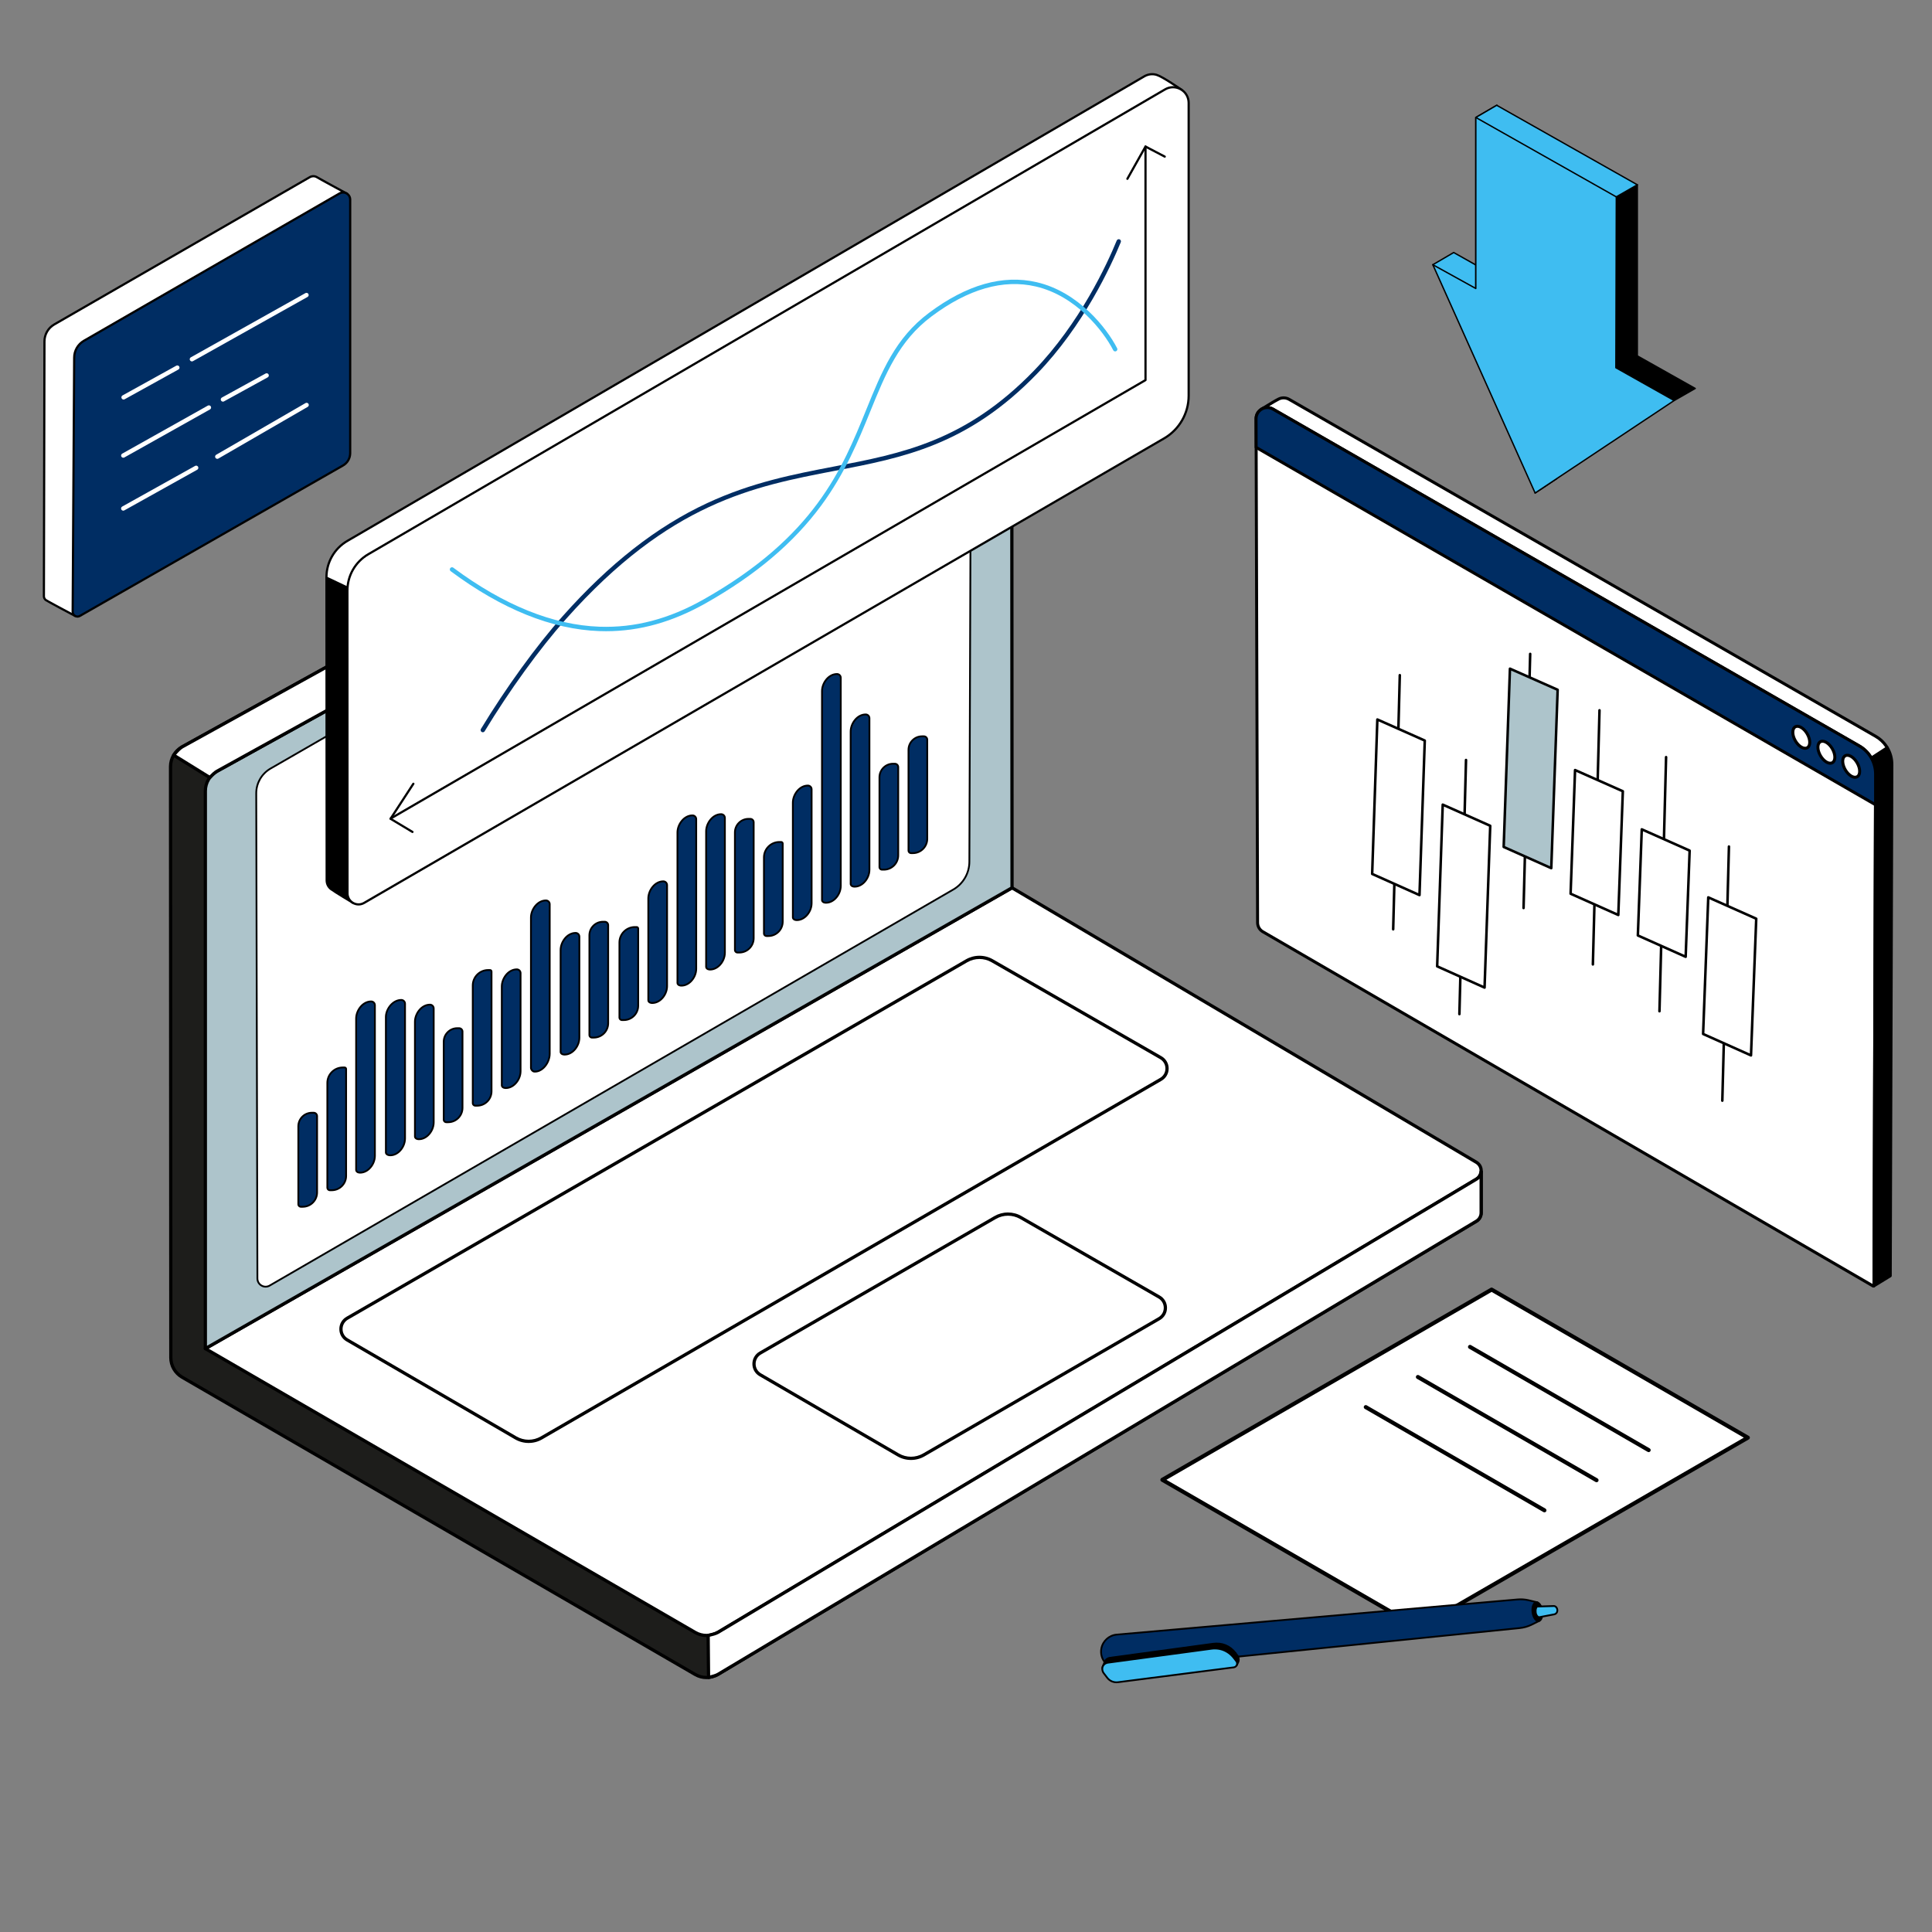 <svg xmlns="http://www.w3.org/2000/svg" width="300" height="300" viewBox="0 0 300 300" fill="none"><rect x="0" y="0" width="300" height="300" fill="#808080" stroke="none"/><g clip-path="url(#clip0_1553_148)"><path d="M26.479 119.039C26.479 118.413 26.647 117.798 26.965 117.259C27.282 116.719 27.739 116.275 28.286 115.973L148.964 49.242C149.202 49.111 149.47 49.045 149.741 49.052C150.012 49.059 150.277 49.139 150.507 49.282L156.383 52.803L151.739 140.912L37.074 206.719L157.148 144.387L229.993 181.941V188.318C229.993 188.855 229.711 189.353 229.25 189.628L111.499 259.989C110.963 260.309 110.352 260.48 109.729 260.484C109.105 260.489 108.492 260.326 107.952 260.013L28.271 213.846C27.74 213.539 27.299 213.097 26.993 212.565C26.686 212.033 26.525 211.43 26.524 210.816L26.479 119.039Z" fill="#1D1D1B"></path><path d="M109.705 260.737C110.371 260.737 111.037 260.56 111.628 260.206L229.379 189.845C229.643 189.686 229.861 189.463 230.013 189.195C230.164 188.928 230.244 188.626 230.245 188.318V181.941C230.245 181.846 230.192 181.76 230.109 181.716L157.263 144.163C157.19 144.126 157.104 144.126 157.032 144.163L47.565 200.988L151.865 141.131C151.901 141.11 151.932 141.08 151.954 141.044C151.976 141.008 151.989 140.967 151.991 140.925L156.634 52.816C156.637 52.77 156.627 52.725 156.605 52.684C156.584 52.644 156.552 52.61 156.512 52.586L150.636 49.066C150.368 48.9 150.061 48.808 149.746 48.8C149.43 48.792 149.119 48.868 148.842 49.021L28.165 115.752C27.578 116.076 27.088 116.553 26.748 117.131C26.407 117.709 26.227 118.368 26.227 119.039L26.273 210.816C26.274 211.474 26.448 212.12 26.776 212.69C27.105 213.26 27.577 213.734 28.145 214.064L107.826 260.232C108.397 260.563 109.046 260.737 109.705 260.737ZM229.741 182.095V188.318C229.741 188.538 229.683 188.755 229.575 188.946C229.466 189.138 229.31 189.298 229.121 189.411L111.37 259.773C110.873 260.07 110.306 260.228 109.727 260.232C109.149 260.236 108.58 260.085 108.079 259.795L28.398 213.628C27.905 213.342 27.497 212.932 27.213 212.438C26.928 211.945 26.778 211.386 26.777 210.816L26.731 119.039C26.731 117.856 27.374 116.766 28.408 116.194L149.086 49.463C149.284 49.353 149.508 49.299 149.734 49.305C149.961 49.311 150.181 49.377 150.374 49.497L156.123 52.941L151.495 140.762L36.949 206.5C36.89 206.532 36.846 206.586 36.828 206.65C36.809 206.714 36.816 206.783 36.848 206.842C36.88 206.901 36.934 206.944 36.998 206.963C37.062 206.982 37.131 206.975 37.19 206.943L157.148 144.671L229.741 182.095Z" fill="black"></path><path d="M157.148 137.857L229.244 180.475C230.24 181.064 230.243 182.505 229.25 183.099L111.499 253.46C110.964 253.78 110.353 253.951 109.729 253.955C109.105 253.959 108.492 253.797 107.952 253.484L31.887 209.411L157.148 137.857Z" fill="white"></path><path d="M109.705 254.207C110.371 254.207 111.037 254.03 111.628 253.676L229.379 183.315C229.923 182.99 230.247 182.418 230.245 181.784C230.244 181.151 229.917 180.58 229.372 180.257L157.276 137.641C157.198 137.595 157.101 137.594 157.023 137.639L31.762 209.192C31.724 209.214 31.692 209.246 31.67 209.284C31.647 209.322 31.636 209.366 31.636 209.41C31.635 209.454 31.647 209.498 31.669 209.536C31.691 209.575 31.723 209.607 31.761 209.629L107.826 253.702C108.397 254.033 109.045 254.207 109.705 254.207ZM157.145 138.149L229.116 180.692C229.506 180.923 229.74 181.331 229.741 181.785C229.742 182.239 229.51 182.649 229.121 182.882L111.37 253.243C110.873 253.54 110.306 253.698 109.727 253.702C109.149 253.706 108.58 253.555 108.079 253.265L32.393 209.412L157.145 138.149Z" fill="black"></path><path d="M53.913 208.065L80.088 223.275C80.694 223.627 81.381 223.813 82.082 223.813C82.782 223.814 83.469 223.629 84.076 223.279L180.25 167.601C181.544 166.852 181.541 164.98 180.245 164.235L154.065 149.185C153.461 148.838 152.777 148.656 152.081 148.657C151.385 148.657 150.702 148.841 150.099 149.189L53.919 204.687C52.62 205.436 52.617 207.311 53.913 208.065Z" fill="white"></path><path d="M82.085 224.064C82.817 224.064 83.549 223.875 84.202 223.497L180.376 167.82C181.063 167.422 181.472 166.71 181.471 165.916C181.469 165.122 181.058 164.412 180.37 164.016L154.191 148.967C153.548 148.599 152.821 148.406 152.081 148.407C151.341 148.407 150.615 148.602 149.973 148.97L53.793 204.469C53.104 204.866 52.692 205.578 52.691 206.374C52.69 207.17 53.1 207.884 53.787 208.283L79.962 223.494C80.607 223.868 81.339 224.065 82.085 224.064ZM152.085 148.911C152.726 148.911 153.367 149.075 153.94 149.404L180.119 164.453C180.378 164.6 180.592 164.813 180.741 165.07C180.89 165.327 180.968 165.619 180.967 165.917C180.969 166.214 180.892 166.507 180.744 166.764C180.596 167.022 180.382 167.235 180.124 167.383L83.95 223.06C83.382 223.388 82.737 223.56 82.082 223.56C81.426 223.559 80.782 223.386 80.215 223.057L54.04 207.846C53.781 207.698 53.567 207.484 53.418 207.225C53.27 206.966 53.193 206.673 53.195 206.375C53.194 206.076 53.272 205.783 53.421 205.525C53.57 205.267 53.785 205.053 54.044 204.905L150.225 149.407C150.79 149.081 151.432 148.91 152.085 148.911Z" fill="black"></path><path d="M143.447 225.919L179.992 204.762C181.287 204.013 181.283 202.141 179.986 201.396L158.495 189.05C157.892 188.703 157.208 188.521 156.512 188.522C155.817 188.522 155.133 188.706 154.53 189.054L118.057 210.097C116.759 210.847 116.756 212.722 118.052 213.475L139.46 225.916C140.066 226.268 140.753 226.453 141.453 226.454C142.153 226.454 142.841 226.27 143.447 225.919Z" fill="white"></path><path d="M141.457 226.704C142.189 226.704 142.921 226.515 143.574 226.137L180.118 204.98C180.805 204.583 181.214 203.871 181.213 203.077C181.212 202.282 180.8 201.572 180.112 201.177L158.621 188.831C157.979 188.463 157.252 188.271 156.512 188.271C155.773 188.272 155.046 188.466 154.405 188.835L117.931 209.878C117.243 210.276 116.831 210.988 116.83 211.784C116.829 212.579 117.238 213.293 117.926 213.693L139.334 226.133C139.979 226.508 140.711 226.705 141.457 226.704ZM156.516 188.776C157.157 188.776 157.798 188.94 158.37 189.268L179.861 201.614C180.391 201.919 180.708 202.466 180.709 203.078C180.71 203.69 180.395 204.238 179.866 204.544L143.321 225.7C142.753 226.028 142.109 226.2 141.454 226.2C140.798 226.199 140.154 226.026 139.587 225.697L118.179 213.256C117.649 212.948 117.333 212.398 117.334 211.785C117.335 211.171 117.652 210.622 118.183 210.315L154.657 189.272C155.222 188.946 155.864 188.775 156.516 188.776Z" fill="black"></path><path d="M157.107 54.1L157.147 137.857L31.887 209.411V122.824C31.887 122.198 32.055 121.584 32.373 121.044C32.691 120.505 33.147 120.061 33.694 119.758L154.846 52.765C155.862 52.204 157.107 52.939 157.107 54.1Z" fill="#ADC4CB"></path><path d="M31.887 209.663C31.93 209.663 31.974 209.652 32.012 209.63L157.272 138.077C157.311 138.055 157.343 138.023 157.365 137.984C157.388 137.946 157.399 137.902 157.399 137.858L157.359 54.1C157.359 53.465 157.032 52.892 156.485 52.569C155.938 52.247 155.28 52.237 154.724 52.544L33.573 119.537C32.986 119.862 32.497 120.338 32.156 120.916C31.815 121.494 31.635 122.153 31.635 122.825V209.411C31.635 209.444 31.642 209.477 31.654 209.508C31.667 209.538 31.686 209.566 31.709 209.589C31.733 209.613 31.76 209.631 31.791 209.644C31.822 209.657 31.854 209.663 31.887 209.663ZM156.896 137.711L32.139 208.976V122.824C32.139 121.641 32.782 120.551 33.817 119.979L154.968 52.986C155.161 52.878 155.38 52.822 155.601 52.825C155.822 52.829 156.039 52.89 156.229 53.004C156.421 53.115 156.579 53.276 156.689 53.468C156.799 53.66 156.856 53.878 156.855 54.1L156.896 137.711Z" fill="black"></path><path d="M32.58 120.734C32.58 120.734 33.25 120.004 33.695 119.758L154.846 52.766C155.349 52.487 155.907 52.527 156.344 52.779L150.506 49.283C150.276 49.139 150.012 49.059 149.741 49.052C149.47 49.045 149.202 49.111 148.965 49.242L28.286 115.973C27.729 116.281 26.965 117.258 26.965 117.258L32.58 120.734Z" fill="white"></path><path d="M32.58 120.986C32.648 120.986 32.716 120.958 32.766 120.904C32.944 120.71 33.482 120.164 33.817 119.979L154.967 52.986C155.159 52.879 155.375 52.824 155.594 52.826C155.813 52.828 156.028 52.887 156.218 52.998C156.275 53.029 156.343 53.037 156.406 53.019C156.469 53.002 156.523 52.961 156.556 52.904C156.589 52.847 156.599 52.78 156.584 52.717C156.568 52.653 156.528 52.598 156.473 52.563L150.635 49.066C150.368 48.9 150.06 48.808 149.745 48.8C149.43 48.792 149.118 48.869 148.842 49.022L28.164 115.752C27.569 116.082 26.799 117.062 26.767 117.103C26.745 117.131 26.729 117.163 26.721 117.198C26.712 117.232 26.711 117.268 26.717 117.303C26.724 117.338 26.737 117.371 26.757 117.4C26.777 117.43 26.802 117.454 26.833 117.473L32.447 120.949C32.488 120.974 32.534 120.986 32.58 120.986ZM155.171 52.37C155.017 52.407 154.867 52.465 154.724 52.545L33.574 119.537C33.224 119.73 32.767 120.176 32.538 120.411L27.343 117.195C27.621 116.868 28.077 116.376 28.408 116.193L149.087 49.463C149.285 49.353 149.508 49.299 149.734 49.304C149.961 49.31 150.181 49.377 150.373 49.496L155.171 52.37Z" fill="black"></path><path d="M110.024 260.47C110.024 260.47 111.041 260.263 111.499 259.99L229.25 189.628C229.477 189.493 229.664 189.301 229.795 189.071C229.925 188.842 229.993 188.582 229.993 188.318V181.941L229.983 181.936C229.962 182.174 229.885 182.404 229.757 182.606C229.629 182.808 229.456 182.977 229.25 183.098L111.499 253.46C111.022 253.745 109.96 253.945 109.96 253.945L110.024 260.47Z" fill="white"></path><path d="M110.023 260.722C110.04 260.722 110.057 260.721 110.074 260.717C110.117 260.708 111.139 260.498 111.628 260.207L229.379 189.844C229.642 189.686 229.861 189.463 230.012 189.195C230.164 188.928 230.244 188.626 230.245 188.318V181.941C230.245 181.894 230.232 181.848 230.208 181.809C230.183 181.769 230.149 181.737 230.107 181.716C230.033 181.678 229.939 181.677 229.866 181.718C229.793 181.758 229.74 181.83 229.732 181.913C229.715 182.111 229.65 182.303 229.544 182.471C229.437 182.64 229.292 182.781 229.121 182.882L111.37 253.244C111.01 253.458 110.196 253.644 109.913 253.698C109.855 253.708 109.802 253.74 109.765 253.785C109.727 253.831 109.707 253.889 109.707 253.948L109.771 260.473C109.772 260.539 109.799 260.603 109.846 260.649C109.893 260.696 109.957 260.722 110.023 260.722ZM229.741 183.031V188.318C229.741 188.764 229.503 189.183 229.121 189.411L111.37 259.773C111.115 259.925 110.622 260.068 110.272 260.155L110.214 254.15C110.559 254.075 111.248 253.904 111.628 253.677L229.379 183.315C229.511 183.236 229.633 183.14 229.741 183.031Z" fill="black"></path><path d="M138.711 82.81H138.715C138.781 82.809 138.846 82.796 138.907 82.77C138.968 82.744 139.024 82.707 139.07 82.66C139.116 82.613 139.153 82.557 139.178 82.495C139.203 82.434 139.216 82.368 139.215 82.302L139.13 68.967C139.129 68.834 139.076 68.706 138.981 68.612C138.887 68.519 138.759 68.466 138.626 68.466H138.623C138.557 68.466 138.491 68.48 138.43 68.505C138.369 68.531 138.314 68.569 138.267 68.616C138.221 68.663 138.184 68.719 138.159 68.78C138.134 68.842 138.122 68.907 138.122 68.974L138.208 82.309C138.208 82.442 138.262 82.569 138.356 82.663C138.451 82.757 138.578 82.81 138.711 82.81ZM121.402 92.445C122.38 92.445 123.4 91.839 124.323 90.695C125.33 89.447 126.128 87.678 126.57 85.713C127.525 81.468 126.525 77.748 124.294 77.245C122.063 76.742 119.568 79.674 118.613 83.92C117.658 88.165 118.657 91.885 120.888 92.388C121.057 92.426 121.229 92.445 121.402 92.445ZM123.793 78.198C123.889 78.198 123.982 78.209 124.073 78.229C125.52 78.555 126.473 81.552 125.587 85.492C125.178 87.309 124.451 88.932 123.539 90.061C122.719 91.078 121.833 91.568 121.11 91.404C119.664 91.078 118.71 88.082 119.597 84.142C120.427 80.449 122.362 78.198 123.793 78.198ZM102.265 103.108C104.356 103.108 106.557 100.305 107.441 96.377C108.396 92.131 107.396 88.412 105.165 87.909C104.036 87.655 102.817 88.255 101.731 89.602C100.724 90.849 99.926 92.618 99.484 94.584C98.529 98.829 99.529 102.549 101.759 103.052C101.925 103.089 102.095 103.108 102.265 103.108ZM104.662 88.862C104.758 88.862 104.853 88.872 104.944 88.893C106.391 89.219 107.344 92.215 106.458 96.156C105.571 100.096 103.426 102.395 101.981 102.068C100.534 101.741 99.581 98.746 100.467 94.805C100.876 92.988 101.603 91.365 102.514 90.236C103.231 89.348 103.998 88.862 104.662 88.862ZM122.284 122.075H122.287C122.354 122.074 122.419 122.061 122.48 122.035C122.541 122.009 122.596 121.972 122.643 121.925C122.689 121.877 122.726 121.822 122.751 121.76C122.776 121.699 122.788 121.633 122.788 121.567L122.703 108.232C122.702 108.099 122.648 107.971 122.554 107.877C122.459 107.783 122.332 107.731 122.199 107.731H122.195C122.129 107.731 122.064 107.745 122.003 107.77C121.942 107.796 121.887 107.834 121.84 107.881C121.794 107.928 121.757 107.984 121.732 108.045C121.707 108.107 121.694 108.172 121.695 108.238L121.78 121.574C121.781 121.707 121.835 121.834 121.929 121.928C122.023 122.022 122.151 122.075 122.284 122.075ZM103.192 132.999H103.195C103.261 132.999 103.326 132.985 103.387 132.96C103.448 132.934 103.504 132.896 103.55 132.849C103.597 132.802 103.633 132.746 103.658 132.685C103.683 132.624 103.696 132.558 103.695 132.492L103.61 119.156C103.609 119.023 103.555 118.895 103.46 118.801C103.365 118.707 103.237 118.654 103.103 118.655C102.969 118.656 102.842 118.71 102.748 118.805C102.654 118.901 102.601 119.029 102.602 119.163L102.688 132.498C102.689 132.631 102.742 132.759 102.837 132.853C102.931 132.947 103.059 132.999 103.192 132.999ZM83.146 144.376C84.124 144.376 85.144 143.77 86.067 142.626C87.074 141.378 87.872 139.609 88.314 137.644C88.756 135.679 88.792 133.738 88.417 132.179C88.012 130.497 87.167 129.43 86.038 129.176C83.809 128.671 81.312 131.605 80.357 135.85C79.402 140.096 80.401 143.816 82.632 144.319C82.801 144.357 82.973 144.376 83.146 144.376ZM85.537 130.129C85.633 130.129 85.726 130.139 85.817 130.16C86.541 130.323 87.131 131.145 87.438 132.415C87.778 133.827 87.74 135.605 87.331 137.422C86.922 139.239 86.195 140.862 85.284 141.992C84.463 143.008 83.578 143.498 82.854 143.335C81.407 143.009 80.454 140.012 81.341 136.072C82.171 132.38 84.106 130.129 85.537 130.129ZM121.868 152.174C123.959 152.174 126.161 149.371 127.044 145.443C127.999 141.197 127 137.477 124.769 136.974C122.537 136.472 120.042 139.404 119.087 143.649C118.132 147.895 119.132 151.615 121.363 152.118C121.528 152.155 121.698 152.174 121.868 152.174ZM124.267 137.928C124.363 137.928 124.456 137.938 124.547 137.959C125.994 138.285 126.947 141.281 126.061 145.221C125.174 149.162 123.03 151.461 121.584 151.134C120.137 150.807 119.184 147.811 120.07 143.871C120.901 140.178 122.836 137.928 124.267 137.928ZM102.747 162.839C103.725 162.839 104.745 162.233 105.668 161.089C106.675 159.841 107.473 158.072 107.915 156.107C108.357 154.142 108.393 152.201 108.018 150.641C107.613 148.959 106.768 147.893 105.64 147.638C103.408 147.135 100.913 150.067 99.958 154.313C99.516 156.278 99.479 158.219 99.855 159.778C100.26 161.46 101.105 162.527 102.233 162.781C102.402 162.819 102.574 162.839 102.747 162.839ZM105.138 148.592C105.234 148.592 105.327 148.602 105.418 148.622C106.142 148.785 106.732 149.607 107.038 150.878C107.378 152.29 107.34 154.068 106.932 155.885C106.523 157.702 105.796 159.325 104.884 160.455C104.064 161.471 103.178 161.961 102.455 161.797C101.731 161.634 101.141 160.812 100.835 159.542C100.494 158.13 100.532 156.352 100.941 154.535C101.772 150.842 103.707 148.592 105.138 148.592ZM67.507 181.994C69.598 181.994 71.799 179.191 72.683 175.263C73.638 171.017 72.638 167.297 70.407 166.794C69.279 166.54 68.059 167.141 66.973 168.487C65.966 169.735 65.168 171.504 64.726 173.469C64.284 175.434 64.248 177.375 64.623 178.934C65.028 180.616 65.873 181.683 67.001 181.937C67.167 181.975 67.337 181.994 67.507 181.994ZM69.904 167.748C70 167.748 70.095 167.758 70.186 167.778C71.633 168.104 72.586 171.101 71.7 175.041C70.813 178.982 68.669 181.281 67.223 180.953C66.499 180.79 65.909 179.968 65.603 178.698C65.262 177.286 65.3 175.508 65.709 173.691C66.118 171.874 66.845 170.251 67.757 169.121C68.473 168.233 69.24 167.748 69.904 167.748ZM48.386 192.658C49.364 192.658 50.383 192.052 51.306 190.908C52.313 189.661 53.111 187.891 53.553 185.926C53.995 183.961 54.032 182.021 53.656 180.461C53.251 178.779 52.406 177.713 51.278 177.458C49.048 176.955 46.552 179.887 45.596 184.133C44.642 188.379 45.641 192.098 47.872 192.601C48.04 192.639 48.213 192.659 48.386 192.658ZM50.776 178.412C50.872 178.412 50.966 178.422 51.057 178.442C51.781 178.606 52.371 179.427 52.677 180.698C53.017 182.11 52.979 183.888 52.57 185.705C52.162 187.522 51.434 189.145 50.523 190.275C49.703 191.291 48.816 191.78 48.094 191.617C46.647 191.291 45.694 188.295 46.58 184.355C47.41 180.662 49.346 178.412 50.776 178.412ZM87.411 170.626H87.414C87.48 170.626 87.546 170.612 87.607 170.587C87.668 170.561 87.723 170.523 87.769 170.476C87.816 170.429 87.853 170.373 87.877 170.312C87.902 170.25 87.915 170.185 87.915 170.118L87.829 156.783C87.828 156.505 87.61 156.284 87.322 156.282C87.256 156.283 87.191 156.296 87.129 156.322C87.069 156.348 87.013 156.385 86.967 156.432C86.92 156.479 86.883 156.535 86.859 156.597C86.834 156.658 86.821 156.724 86.822 156.79L86.907 170.125C86.908 170.258 86.961 170.386 87.056 170.48C87.15 170.573 87.278 170.626 87.411 170.626ZM141.714 140.65H141.717C141.783 140.649 141.849 140.636 141.91 140.61C141.971 140.584 142.026 140.547 142.073 140.5C142.119 140.453 142.156 140.397 142.181 140.335C142.206 140.274 142.218 140.208 142.218 140.142L142.132 126.807C142.131 126.674 142.078 126.546 141.984 126.452C141.889 126.359 141.762 126.306 141.629 126.306H141.625C141.559 126.306 141.494 126.32 141.433 126.346C141.372 126.371 141.316 126.409 141.27 126.456C141.223 126.503 141.187 126.559 141.162 126.62C141.137 126.682 141.124 126.747 141.125 126.814L141.21 140.149C141.211 140.282 141.265 140.409 141.359 140.503C141.453 140.597 141.581 140.65 141.714 140.65ZM63.544 127.452C64.522 127.452 65.541 126.846 66.464 125.702C67.471 124.455 68.269 122.686 68.711 120.72C69.153 118.755 69.19 116.815 68.814 115.255C68.409 113.573 67.564 112.506 66.436 112.252C65.308 111.998 64.088 112.599 63.001 113.945C61.994 115.192 61.197 116.962 60.755 118.926C60.313 120.892 60.276 122.832 60.652 124.392C61.057 126.074 61.901 127.14 63.03 127.395C63.198 127.433 63.371 127.453 63.544 127.452ZM65.933 113.206C66.029 113.206 66.123 113.216 66.214 113.236C66.938 113.399 67.528 114.221 67.834 115.492C68.174 116.904 68.137 118.682 67.728 120.499C67.319 122.316 66.592 123.939 65.68 125.069C64.86 126.085 63.974 126.575 63.251 126.411C62.527 126.248 61.937 125.426 61.631 124.156C61.291 122.744 61.328 120.966 61.737 119.149C62.146 117.332 62.873 115.709 63.785 114.579C64.502 113.691 65.268 113.206 65.933 113.206ZM83.398 116.074H83.401C83.467 116.073 83.533 116.06 83.594 116.034C83.655 116.008 83.71 115.971 83.756 115.924C83.803 115.876 83.84 115.821 83.865 115.759C83.889 115.698 83.902 115.632 83.902 115.566L83.816 102.231C83.814 101.952 83.598 101.723 83.309 101.73C83.243 101.73 83.177 101.744 83.117 101.769C83.056 101.795 83 101.833 82.954 101.88C82.907 101.927 82.871 101.983 82.846 102.044C82.821 102.105 82.808 102.171 82.808 102.237L82.894 115.572C82.895 115.706 82.948 115.833 83.043 115.927C83.137 116.021 83.265 116.073 83.398 116.074ZM45.784 137.917H45.787C45.853 137.917 45.919 137.903 45.98 137.878C46.041 137.852 46.096 137.814 46.142 137.767C46.189 137.72 46.225 137.664 46.251 137.603C46.275 137.541 46.288 137.476 46.288 137.41L46.202 124.074C46.2 123.796 45.976 123.566 45.695 123.573C45.629 123.574 45.563 123.587 45.502 123.613C45.441 123.639 45.386 123.676 45.34 123.723C45.293 123.77 45.257 123.826 45.231 123.888C45.207 123.949 45.194 124.015 45.194 124.081L45.28 137.416C45.281 137.549 45.334 137.677 45.429 137.771C45.523 137.864 45.651 137.917 45.784 137.917Z" fill="white"></path></g><g clip-path="url(#clip1_1553_148)"><path d="M288.723 115.837L197.656 63.519C196.49 62.849 195.037 63.694 195.041 65.039L195.278 143.273C195.279 143.557 195.354 143.835 195.496 144.081C195.638 144.327 195.842 144.531 196.087 144.673L290.855 199.691C290.869 199.699 290.884 199.703 290.9 199.703C290.916 199.703 290.931 199.699 290.945 199.691C290.958 199.683 290.97 199.672 290.978 199.658C290.985 199.645 290.99 199.629 290.99 199.613L291.24 120.202C291.242 119.317 291.011 118.447 290.569 117.681C290.127 116.914 289.49 116.278 288.723 115.837H288.723Z" fill="white"></path><path d="M290.899 199.934C290.844 199.934 290.788 199.919 290.738 199.891L195.971 144.873C195.691 144.71 195.458 144.477 195.296 144.196C195.134 143.916 195.048 143.598 195.047 143.274L194.81 65.04C194.807 64.324 195.175 63.683 195.793 63.324C196.412 62.964 197.151 62.962 197.771 63.319L288.837 115.637C289.639 116.099 290.305 116.765 290.767 117.566C291.229 118.368 291.472 119.277 291.47 120.203L291.22 199.614C291.219 199.699 291.186 199.78 291.125 199.84C291.065 199.9 290.984 199.934 290.899 199.934L290.899 199.934ZM196.786 63.516C196.519 63.516 196.256 63.588 196.025 63.723C195.794 63.856 195.603 64.047 195.47 64.278C195.338 64.509 195.269 64.772 195.272 65.038L195.509 143.272C195.51 143.515 195.575 143.754 195.696 143.965C195.818 144.175 195.992 144.351 196.202 144.473L290.759 199.367L291.008 120.201C291.009 119.357 290.788 118.528 290.367 117.797C289.945 117.066 289.338 116.459 288.607 116.038L197.54 63.719C197.311 63.587 197.051 63.516 196.786 63.516Z" fill="black"></path><path d="M293.058 116.108C293.526 116.891 293.772 117.787 293.769 118.7L293.52 198.11L290.961 199.68C290.97 199.671 290.977 199.661 290.981 199.65C290.986 199.639 290.989 199.627 290.989 199.615L291.238 120.202C291.241 119.33 291.016 118.472 290.586 117.713L293.058 116.108Z" fill="black"></path><path d="M290.96 199.911C290.92 199.911 290.881 199.9 290.846 199.88C290.811 199.861 290.782 199.832 290.762 199.798C290.741 199.763 290.73 199.724 290.729 199.684C290.728 199.644 290.738 199.604 290.757 199.569L291.007 120.201C291.009 119.369 290.794 118.551 290.385 117.827C290.355 117.776 290.347 117.715 290.361 117.658C290.375 117.601 290.41 117.551 290.46 117.519L292.932 115.914C292.985 115.88 293.049 115.869 293.11 115.882C293.171 115.897 293.224 115.935 293.256 115.989C293.746 116.808 294.003 117.745 294 118.7L293.751 198.11C293.751 198.15 293.741 198.189 293.721 198.223C293.702 198.257 293.674 198.286 293.64 198.307L291.082 199.876C291.045 199.899 291.004 199.91 290.961 199.91L290.96 199.911ZM290.89 117.791C291.273 118.537 291.471 119.364 291.469 120.203L291.221 199.249L293.289 197.98L293.538 118.699C293.54 117.91 293.348 117.132 292.977 116.435L290.89 117.791Z" fill="black"></path><path d="M290.586 117.713C290.144 116.932 289.5 116.285 288.722 115.838L197.655 63.519C197.079 63.188 196.431 63.227 195.925 63.514C196.412 63.212 198.095 62.168 198.597 61.939C198.849 61.824 199.125 61.77 199.401 61.784C199.678 61.798 199.947 61.877 200.186 62.017L291.253 114.335C291.996 114.761 292.618 115.372 293.058 116.108L290.586 117.713H290.586Z" fill="white"></path><path d="M290.586 117.944C290.545 117.944 290.504 117.933 290.469 117.913C290.434 117.892 290.405 117.863 290.385 117.827C289.963 117.082 289.349 116.465 288.607 116.038L197.54 63.72C197.312 63.587 197.053 63.517 196.79 63.516C196.526 63.515 196.267 63.584 196.038 63.715C195.986 63.744 195.924 63.752 195.866 63.736C195.808 63.72 195.758 63.682 195.728 63.63C195.697 63.579 195.688 63.517 195.702 63.459C195.716 63.4 195.752 63.349 195.803 63.317L195.869 63.277C196.786 62.709 198.057 61.931 198.501 61.728C198.786 61.597 199.099 61.537 199.412 61.553C199.725 61.568 200.03 61.658 200.301 61.816L291.368 114.135C292.145 114.581 292.795 115.22 293.256 115.989C293.32 116.096 293.288 116.234 293.184 116.302L290.712 117.907C290.674 117.931 290.631 117.944 290.586 117.944H290.586ZM197.079 63.075C197.322 63.113 197.557 63.196 197.77 63.319L288.837 115.638C289.578 116.064 290.204 116.665 290.661 117.389L292.741 116.038C292.33 115.42 291.781 114.905 291.138 114.536L200.071 62.217C199.863 62.096 199.63 62.027 199.39 62.015C199.15 62.003 198.91 62.049 198.692 62.149C198.406 62.279 197.703 62.696 197.079 63.075Z" fill="black"></path><path d="M195.054 69.473L291.239 124.968V120.202C291.242 119.317 291.01 118.447 290.568 117.68C290.126 116.914 289.49 116.278 288.722 115.837L197.656 63.519C196.49 62.849 195.037 63.694 195.041 65.039L195.054 69.473Z" fill="#002D63"></path><path d="M291.239 125.199C291.199 125.199 291.159 125.189 291.123 125.168L194.939 69.674C194.904 69.654 194.875 69.625 194.854 69.59C194.834 69.555 194.823 69.515 194.823 69.475L194.81 65.04C194.807 64.324 195.175 63.683 195.793 63.324C196.411 62.964 197.151 62.962 197.771 63.319L288.837 115.638C289.639 116.099 290.305 116.765 290.767 117.566C291.229 118.368 291.472 119.278 291.47 120.203V124.968C291.47 124.999 291.464 125.029 291.452 125.057C291.441 125.085 291.424 125.111 291.402 125.132C291.381 125.154 291.355 125.171 291.327 125.182C291.299 125.194 291.269 125.2 291.239 125.2L291.239 125.199ZM195.285 69.34L291.008 124.568V120.202C291.009 119.358 290.788 118.529 290.367 117.797C289.945 117.066 289.338 116.459 288.607 116.038L197.54 63.72C197.31 63.586 197.049 63.515 196.782 63.516C196.516 63.517 196.255 63.588 196.025 63.724C195.794 63.856 195.603 64.047 195.47 64.279C195.338 64.51 195.269 64.772 195.271 65.038L195.284 69.34L195.285 69.34Z" fill="black"></path><path d="M280.64 116.109C281.149 115.815 281.143 114.849 280.625 113.952C280.108 113.055 279.275 112.567 278.765 112.861C278.255 113.156 278.261 114.121 278.779 115.018C279.297 115.915 280.13 116.404 280.64 116.109Z" fill="white"></path><path d="M280.306 116.426C279.728 116.426 279.041 115.935 278.578 115.134C277.988 114.111 278.019 113.025 278.649 112.661C279.279 112.297 280.235 112.813 280.825 113.836C281.415 114.86 281.384 115.946 280.754 116.31C280.618 116.388 280.463 116.428 280.306 116.426ZM278.978 114.903C279.463 115.742 280.181 116.107 280.523 115.909C280.865 115.712 280.909 114.907 280.424 114.068C279.94 113.229 279.221 112.863 278.88 113.061C278.538 113.259 278.494 114.064 278.978 114.903Z" fill="black"></path><path d="M284.536 118.428C285.046 118.133 285.04 117.167 284.522 116.27C284.004 115.373 283.171 114.885 282.661 115.179C282.152 115.474 282.158 116.44 282.676 117.337C283.193 118.234 284.026 118.722 284.536 118.428Z" fill="white"></path><path d="M284.201 118.745C283.979 118.745 283.738 118.673 283.492 118.529C283.107 118.302 282.746 117.92 282.476 117.452C281.886 116.429 281.916 115.343 282.546 114.979C283.176 114.615 284.132 115.132 284.722 116.155C285.312 117.178 285.281 118.264 284.652 118.628C284.515 118.707 284.359 118.747 284.201 118.746L284.201 118.745ZM282.876 117.221C283.107 117.621 283.408 117.943 283.726 118.13C283.998 118.289 284.252 118.325 284.421 118.227C284.763 118.03 284.806 117.225 284.322 116.386C283.838 115.546 283.119 115.182 282.777 115.38C282.435 115.577 282.392 116.382 282.876 117.221L282.876 117.221Z" fill="black"></path><path d="M288.389 120.609C288.898 120.315 288.892 119.349 288.374 118.452C287.857 117.555 287.024 117.066 286.514 117.361C286.004 117.655 286.01 118.621 286.528 119.518C287.046 120.415 287.879 120.904 288.389 120.609Z" fill="white"></path><path d="M288.054 120.927C287.832 120.927 287.591 120.854 287.345 120.71C286.96 120.484 286.599 120.101 286.329 119.634C286.058 119.166 285.908 118.662 285.905 118.215C285.902 117.721 286.077 117.346 286.399 117.161C286.721 116.974 287.133 117.01 287.559 117.26C287.944 117.486 288.305 117.868 288.575 118.336C288.845 118.804 288.995 119.308 288.998 119.755C289.001 120.249 288.826 120.623 288.504 120.809C288.367 120.888 288.212 120.928 288.054 120.927V120.927ZM286.85 117.507C286.767 117.507 286.693 117.525 286.63 117.561C286.461 117.658 286.365 117.896 286.367 118.212C286.37 118.58 286.498 119.002 286.729 119.402C286.96 119.802 287.261 120.124 287.579 120.311C287.851 120.47 288.104 120.506 288.274 120.408C288.442 120.311 288.538 120.074 288.536 119.758C288.534 119.39 288.406 118.967 288.175 118.567C287.944 118.168 287.642 117.845 287.325 117.659C287.154 117.558 286.99 117.507 286.85 117.507Z" fill="black"></path></g><g clip-path="url(#clip2_1553_148)"><path d="M239.299 46.848L225.728 39.21L222.489 41.105L234.435 50.488L239.299 46.848Z" fill="#3FBDF1" stroke="black" stroke-width="0.213" stroke-miterlimit="10" stroke-linecap="round" stroke-linejoin="round"></path><path d="M241.705 74.34V21.819L238.439 23.699L238.373 76.556L241.705 74.34ZM229.163 44.879L229.166 18.24L232.448 16.346L232.435 43.002L229.163 44.879Z" fill="white" stroke="black" stroke-width="0.213" stroke-miterlimit="10" stroke-linecap="round" stroke-linejoin="round"></path><path d="M263.235 60.318L254.244 55.258V28.692L250.978 30.572L249.644 58.099L259.963 62.194L263.235 60.318Z" fill="black" stroke="black" stroke-width="0.213" stroke-miterlimit="10" stroke-linecap="round" stroke-linejoin="round"></path><path d="M250.912 57.101L250.978 30.572L250.226 27.877L232.908 18.209L229.166 18.24L229.163 44.796L222.489 41.105L238.373 76.556L259.962 62.194L250.912 57.101Z" fill="#3FBDF1" stroke="black" stroke-width="0.213" stroke-miterlimit="10" stroke-linecap="round" stroke-linejoin="round"></path><path d="M232.405 16.346L229.166 18.24L250.978 30.572L250.984 30.561L254.243 28.692L232.405 16.346Z" fill="#3FBDF1" stroke="black" stroke-width="0.213" stroke-miterlimit="10" stroke-linecap="round" stroke-linejoin="round"></path></g><path d="M216.353 144.498C216.325 144.501 216.297 144.498 216.27 144.489C216.243 144.48 216.219 144.466 216.198 144.447C216.178 144.428 216.162 144.404 216.151 144.379C216.14 144.353 216.135 144.325 216.135 144.297L217.163 104.835C217.165 104.783 217.187 104.734 217.225 104.698C217.263 104.662 217.313 104.642 217.365 104.643C217.391 104.644 217.417 104.65 217.44 104.66C217.464 104.671 217.485 104.686 217.503 104.705C217.521 104.724 217.535 104.746 217.544 104.77C217.554 104.794 217.558 104.82 217.557 104.846L216.529 144.307C216.528 144.355 216.509 144.401 216.477 144.436C216.444 144.471 216.4 144.493 216.353 144.498ZM226.635 157.667C226.607 157.67 226.579 157.667 226.552 157.658C226.525 157.649 226.501 157.635 226.48 157.616C226.46 157.597 226.443 157.573 226.433 157.548C226.422 157.522 226.416 157.494 226.417 157.466L227.445 118.004C227.446 117.978 227.452 117.953 227.462 117.929C227.473 117.906 227.488 117.884 227.507 117.866C227.526 117.849 227.548 117.835 227.572 117.825C227.596 117.816 227.622 117.812 227.648 117.812C227.673 117.813 227.699 117.819 227.723 117.829C227.746 117.84 227.768 117.855 227.785 117.874C227.803 117.893 227.817 117.915 227.826 117.939C227.836 117.963 227.84 117.989 227.84 118.015L226.811 157.476C226.81 157.524 226.791 157.57 226.759 157.605C226.726 157.64 226.682 157.662 226.635 157.667ZM236.598 141.194C236.57 141.197 236.542 141.194 236.516 141.185C236.489 141.177 236.465 141.162 236.444 141.143C236.423 141.124 236.407 141.101 236.396 141.075C236.385 141.049 236.38 141.021 236.381 140.993L237.409 101.532C237.412 101.423 237.504 101.337 237.611 101.34C237.637 101.34 237.663 101.346 237.686 101.357C237.71 101.367 237.731 101.382 237.749 101.401C237.767 101.42 237.781 101.442 237.79 101.466C237.799 101.49 237.804 101.516 237.803 101.542L236.775 141.003C236.774 141.051 236.755 141.097 236.722 141.132C236.69 141.167 236.646 141.189 236.598 141.194ZM247.362 149.951C247.334 149.954 247.305 149.951 247.279 149.943C247.252 149.934 247.228 149.919 247.207 149.9C247.187 149.881 247.17 149.858 247.159 149.832C247.149 149.806 247.143 149.778 247.144 149.75L248.173 110.289C248.173 110.263 248.179 110.237 248.189 110.214C248.199 110.19 248.215 110.168 248.233 110.151C248.252 110.133 248.274 110.119 248.299 110.11C248.323 110.1 248.349 110.096 248.375 110.097C248.4 110.098 248.426 110.103 248.45 110.114C248.473 110.124 248.495 110.14 248.512 110.158C248.53 110.177 248.544 110.199 248.553 110.223C248.563 110.248 248.567 110.273 248.566 110.299L247.538 149.761C247.537 149.808 247.518 149.854 247.486 149.889C247.453 149.924 247.409 149.946 247.362 149.951ZM257.702 157.221C257.674 157.224 257.646 157.221 257.619 157.212C257.592 157.203 257.568 157.189 257.547 157.17C257.527 157.151 257.511 157.127 257.5 157.102C257.489 157.076 257.484 157.048 257.484 157.02L258.512 117.559C258.513 117.533 258.519 117.507 258.529 117.483C258.54 117.46 258.555 117.438 258.573 117.42C258.592 117.403 258.614 117.389 258.638 117.379C258.663 117.37 258.689 117.366 258.714 117.367C258.74 117.367 258.766 117.373 258.789 117.384C258.813 117.394 258.834 117.409 258.852 117.428C258.87 117.447 258.884 117.469 258.893 117.493C258.902 117.517 258.907 117.543 258.906 117.569L257.878 157.03C257.877 157.078 257.858 157.124 257.826 157.159C257.793 157.194 257.749 157.216 257.702 157.221ZM267.461 171.107C267.433 171.11 267.405 171.107 267.379 171.098C267.352 171.089 267.328 171.075 267.307 171.056C267.286 171.036 267.27 171.013 267.259 170.987C267.248 170.961 267.243 170.934 267.244 170.905L268.272 131.444C268.273 131.418 268.279 131.393 268.289 131.369C268.3 131.345 268.315 131.324 268.334 131.306C268.352 131.289 268.374 131.275 268.399 131.265C268.423 131.256 268.448 131.252 268.474 131.252C268.5 131.253 268.526 131.259 268.549 131.269C268.573 131.28 268.594 131.295 268.612 131.314C268.63 131.332 268.644 131.355 268.653 131.379C268.662 131.403 268.667 131.429 268.666 131.455L267.638 170.916C267.636 170.964 267.618 171.009 267.585 171.045C267.553 171.08 267.509 171.102 267.461 171.107Z" fill="black"></path><path d="M241.872 107.109L240.881 134.807L233.49 131.513L234.464 103.831L241.872 107.109Z" fill="#ADC4CB"></path><path d="M240.902 135.004C240.868 135.007 240.833 135.002 240.802 134.988L233.41 131.693C233.374 131.677 233.344 131.65 233.323 131.617C233.302 131.584 233.292 131.545 233.293 131.506L234.267 103.824C234.268 103.792 234.277 103.76 234.293 103.732C234.31 103.705 234.332 103.681 234.36 103.664C234.387 103.647 234.418 103.637 234.45 103.634C234.482 103.632 234.514 103.638 234.544 103.651L241.952 106.929C241.988 106.945 242.018 106.971 242.039 107.004C242.06 107.038 242.071 107.077 242.069 107.116L241.078 134.814C241.076 134.862 241.058 134.907 241.025 134.942C240.993 134.977 240.949 134.999 240.902 135.004ZM233.692 131.387L240.695 134.509L241.671 107.235L234.651 104.129L233.692 131.387Z" fill="black"></path><path d="M231.402 128.228L230.522 153.354L223.161 150.053L224.026 124.942L231.402 128.228Z" fill="white"></path><path d="M230.543 153.55C230.508 153.553 230.473 153.548 230.442 153.533L223.081 150.233C223.045 150.217 223.015 150.191 222.994 150.157C222.974 150.124 222.963 150.085 222.965 150.046L223.829 124.935C223.83 124.903 223.839 124.871 223.855 124.844C223.871 124.816 223.894 124.792 223.922 124.775C223.949 124.758 223.98 124.748 224.012 124.745C224.044 124.743 224.077 124.749 224.106 124.762L231.482 128.048C231.518 128.064 231.548 128.09 231.569 128.123C231.59 128.157 231.6 128.195 231.599 128.235L230.719 153.36C230.718 153.408 230.699 153.453 230.667 153.488C230.634 153.523 230.59 153.545 230.543 153.55ZM223.363 149.927L230.336 153.054L231.2 128.354L224.213 125.241L223.363 149.927Z" fill="black"></path><path d="M221.238 114.994L220.417 138.991L213.068 135.704L213.874 111.721L221.238 114.994Z" fill="white"></path><path d="M220.438 139.187C220.404 139.191 220.369 139.185 220.337 139.171L212.989 135.884C212.953 135.868 212.923 135.842 212.902 135.809C212.881 135.776 212.871 135.737 212.872 135.698L213.678 111.715C213.679 111.682 213.688 111.651 213.704 111.623C213.72 111.595 213.743 111.571 213.77 111.554C213.797 111.537 213.828 111.527 213.861 111.525C213.893 111.522 213.925 111.528 213.954 111.541L221.318 114.814C221.392 114.846 221.438 114.92 221.435 115.001L220.615 138.998C220.613 139.045 220.594 139.091 220.562 139.125C220.529 139.16 220.485 139.182 220.438 139.187ZM213.27 135.578L220.231 138.692L221.037 115.12L214.062 112.02L213.27 135.578Z" fill="black"></path><path d="M272.707 142.656L271.894 163.883L264.459 160.556L265.259 139.341L272.707 142.656Z" fill="white"></path><path d="M271.914 164.079C271.879 164.083 271.845 164.077 271.813 164.063L264.378 160.736C264.342 160.72 264.312 160.694 264.291 160.66C264.27 160.627 264.26 160.588 264.261 160.548L265.061 139.334C265.062 139.302 265.072 139.27 265.088 139.242C265.104 139.215 265.127 139.191 265.154 139.174C265.181 139.157 265.212 139.147 265.244 139.145C265.277 139.142 265.309 139.148 265.338 139.161L272.787 142.476C272.86 142.509 272.907 142.583 272.904 142.664L272.091 163.891C272.089 163.938 272.07 163.983 272.037 164.018C272.005 164.053 271.961 164.074 271.914 164.079ZM264.66 160.43L271.708 163.584L272.505 142.782L265.444 139.64L264.66 160.43Z" fill="black"></path><path d="M251.994 122.863L251.29 142.081L243.883 138.777L244.575 119.571L251.994 122.863Z" fill="white"></path><path d="M251.31 142.277C251.276 142.28 251.241 142.275 251.209 142.261L243.802 138.957C243.766 138.941 243.736 138.915 243.715 138.882C243.694 138.848 243.684 138.809 243.686 138.77L244.377 119.564C244.378 119.532 244.387 119.5 244.403 119.472C244.42 119.444 244.442 119.421 244.47 119.404C244.497 119.387 244.528 119.377 244.56 119.374C244.592 119.372 244.625 119.378 244.654 119.391L252.073 122.683C252.146 122.716 252.193 122.79 252.19 122.871L251.486 142.088C251.485 142.136 251.466 142.181 251.433 142.216C251.401 142.25 251.357 142.272 251.31 142.277ZM244.084 138.651L251.103 141.782L251.791 122.99L244.761 119.869L244.084 138.651Z" fill="black"></path><path d="M262.366 132.081L261.749 148.57L254.325 145.258L254.932 128.778L262.366 132.081Z" fill="white"></path><path d="M261.769 148.767C261.735 148.77 261.7 148.765 261.669 148.751L254.245 145.438C254.209 145.422 254.179 145.395 254.158 145.362C254.137 145.329 254.127 145.29 254.129 145.25L254.736 128.771C254.737 128.739 254.746 128.707 254.763 128.679C254.779 128.652 254.801 128.628 254.829 128.611C254.856 128.594 254.887 128.584 254.919 128.582C254.951 128.579 254.984 128.585 255.013 128.598L262.447 131.901C262.483 131.917 262.513 131.943 262.534 131.977C262.555 132.01 262.565 132.049 262.564 132.089L261.946 148.578C261.944 148.625 261.926 148.671 261.893 148.705C261.861 148.74 261.817 148.762 261.769 148.767ZM254.527 145.132L261.563 148.272L262.165 132.208L255.119 129.077L254.527 145.132Z" fill="black"></path><g clip-path="url(#clip3_1553_148)"><path d="M231.612 200.247L271.406 223.238L220.286 252.773L180.492 229.782L231.612 200.247Z" fill="white"></path><path d="M231.612 199.934C231.666 199.934 231.72 199.948 231.768 199.976L271.562 222.967C271.609 222.994 271.649 223.034 271.676 223.082C271.703 223.129 271.718 223.183 271.718 223.238C271.718 223.293 271.703 223.347 271.676 223.394C271.649 223.442 271.609 223.481 271.562 223.509L220.442 253.044C220.394 253.071 220.34 253.086 220.285 253.086C220.231 253.086 220.177 253.071 220.129 253.044L180.335 230.053C180.288 230.025 180.248 229.986 180.221 229.938C180.193 229.891 180.179 229.837 180.179 229.782C180.179 229.727 180.193 229.673 180.221 229.625C180.248 229.578 180.288 229.538 180.335 229.511L231.455 199.976C231.503 199.948 231.557 199.934 231.612 199.934ZM270.78 223.238L231.612 200.608L181.117 229.782L220.285 252.411L270.78 223.238Z" fill="black"></path><path d="M239.821 234.525L212.076 218.495Z" fill="white"></path><path d="M212.077 218.182C212.132 218.182 212.185 218.196 212.233 218.224L239.978 234.254C240.049 234.296 240.101 234.364 240.122 234.444C240.144 234.524 240.132 234.609 240.091 234.68C240.05 234.752 239.982 234.804 239.902 234.826C239.822 234.848 239.737 234.837 239.665 234.796L211.92 218.766C211.86 218.732 211.814 218.678 211.787 218.615C211.761 218.551 211.757 218.48 211.774 218.414C211.792 218.347 211.832 218.288 211.886 218.247C211.941 218.205 212.008 218.182 212.077 218.182Z" fill="black"></path><path d="M247.914 229.849L220.169 213.819Z" fill="white"></path><path d="M220.169 213.506C220.224 213.506 220.278 213.521 220.326 213.548L248.071 229.578C248.142 229.62 248.194 229.688 248.215 229.768C248.236 229.848 248.225 229.933 248.184 230.005C248.142 230.076 248.074 230.129 247.995 230.15C247.915 230.172 247.83 230.161 247.758 230.12L220.013 214.091C219.953 214.056 219.906 214.003 219.88 213.939C219.853 213.875 219.849 213.805 219.867 213.738C219.884 213.671 219.924 213.613 219.979 213.571C220.033 213.529 220.101 213.506 220.169 213.506Z" fill="black"></path><path d="M256.007 225.174L228.261 209.144Z" fill="white"></path><path d="M228.262 208.831C228.317 208.831 228.371 208.845 228.418 208.873L256.164 224.903C256.235 224.945 256.287 225.013 256.308 225.093C256.329 225.173 256.318 225.258 256.276 225.329C256.235 225.401 256.167 225.453 256.088 225.475C256.008 225.497 255.923 225.486 255.851 225.445L228.106 209.415C228.046 209.381 227.999 209.327 227.973 209.264C227.947 209.2 227.942 209.129 227.96 209.063C227.978 208.996 228.017 208.938 228.072 208.896C228.126 208.854 228.193 208.831 228.262 208.831Z" fill="black"></path></g><g clip-path="url(#clip4_1553_148)"><path d="M39.969 198.522C39.971 199.502 41.033 200.113 41.881 199.622L148.028 138.124C148.784 137.688 149.413 137.061 149.851 136.305C150.289 135.55 150.521 134.693 150.524 133.82L150.781 59.047C150.785 57.985 149.637 57.319 148.718 57.849L42.003 119.344C41.328 119.733 40.768 120.294 40.379 120.969C39.99 121.644 39.787 122.409 39.788 123.189L39.969 198.522Z" fill="white"></path><path d="M41.242 199.934C41.491 199.934 41.735 199.868 41.95 199.742L148.098 138.244C149.673 137.335 150.656 135.64 150.662 133.82L150.92 59.047C150.922 58.498 150.64 58.006 150.165 57.731C149.691 57.456 149.124 57.455 148.649 57.728L41.934 119.224C40.521 120.038 39.646 121.558 39.65 123.189L39.83 198.522C39.831 199.033 40.096 199.49 40.538 199.744C40.752 199.868 40.995 199.934 41.242 199.934ZM149.405 57.802C149.623 57.802 149.838 57.861 150.026 57.971C150.413 58.196 150.644 58.598 150.642 59.046L150.385 133.819C150.379 135.541 149.449 137.144 147.959 138.004L41.811 199.501C41.639 199.602 41.444 199.656 41.244 199.656C41.045 199.656 40.849 199.604 40.677 199.503C40.503 199.405 40.359 199.262 40.259 199.089C40.159 198.917 40.107 198.721 40.107 198.521L39.927 123.188C39.924 121.656 40.746 120.229 42.072 119.465L148.787 57.969C148.975 57.86 149.188 57.802 149.405 57.802Z" fill="black"></path><path d="M143.459 114.333H143.175C142.013 114.333 141.07 115.277 141.07 116.44V132.071C141.07 132.293 141.25 132.474 141.473 132.474H141.757C142.986 132.474 143.984 131.475 143.984 130.246V114.859C143.984 114.719 143.929 114.586 143.831 114.487C143.732 114.389 143.599 114.334 143.459 114.333Z" fill="#002D63"></path><path d="M141.472 132.613H141.757C143.062 132.613 144.123 131.551 144.123 130.246V114.859C144.123 114.683 144.053 114.514 143.928 114.389C143.804 114.265 143.635 114.195 143.459 114.195H143.175C141.937 114.195 140.931 115.202 140.931 116.44V132.071C140.931 132.214 140.988 132.352 141.09 132.454C141.191 132.555 141.329 132.612 141.472 132.613ZM143.459 114.472C143.562 114.472 143.66 114.513 143.732 114.586C143.805 114.658 143.845 114.756 143.845 114.859V130.246C143.845 131.398 142.909 132.335 141.757 132.335H141.472C141.402 132.335 141.335 132.307 141.286 132.257C141.236 132.208 141.208 132.141 141.208 132.071V116.44C141.208 115.355 142.09 114.472 143.175 114.472H143.459Z" fill="black"></path><path d="M138.952 118.593H138.667C137.505 118.593 136.562 119.536 136.562 120.699V134.637C136.562 134.859 136.742 135.04 136.965 135.04H137.249C138.479 135.04 139.477 134.041 139.477 132.811V119.118C139.476 118.979 139.421 118.845 139.323 118.747C139.224 118.648 139.091 118.593 138.952 118.593Z" fill="#002D63"></path><path d="M136.965 135.179H137.249C138.554 135.179 139.615 134.117 139.615 132.812V119.118C139.615 118.942 139.545 118.773 139.421 118.649C139.296 118.524 139.127 118.454 138.951 118.454H138.667C137.429 118.454 136.423 119.461 136.423 120.699V134.637C136.423 134.781 136.48 134.918 136.582 135.02C136.683 135.121 136.821 135.179 136.965 135.179ZM138.952 118.732C139.054 118.732 139.152 118.773 139.225 118.845C139.297 118.918 139.338 119.016 139.338 119.118V132.812C139.338 133.964 138.401 134.901 137.249 134.901H136.965C136.895 134.901 136.828 134.873 136.778 134.824C136.729 134.774 136.701 134.707 136.701 134.637V120.699C136.701 119.614 137.583 118.732 138.667 118.732H138.952Z" fill="black"></path><path d="M132.577 137.673C133.872 137.778 135.005 136.426 135.005 135.062V111.519C135.005 111.365 134.944 111.217 134.835 111.108C134.725 110.999 134.577 110.938 134.423 110.938C133.135 110.938 132.09 112.306 132.09 113.595V137.251C132.09 137.498 132.347 137.655 132.577 137.673H132.577Z" fill="#002D63"></path><path d="M132.716 137.818C133.239 137.818 133.759 137.601 134.196 137.197C134.789 136.65 135.144 135.851 135.144 135.062V111.519C135.143 111.328 135.067 111.145 134.932 111.01C134.797 110.875 134.614 110.799 134.423 110.799C133.008 110.799 131.951 112.275 131.951 113.595V137.251C131.951 137.583 132.268 137.788 132.565 137.812C132.616 137.816 132.666 137.818 132.716 137.818ZM134.423 111.076C134.54 111.076 134.653 111.123 134.736 111.206C134.819 111.289 134.866 111.402 134.866 111.519V135.062C134.866 135.764 134.537 136.504 134.008 136.993C133.586 137.382 133.081 137.574 132.587 137.535C132.415 137.521 132.229 137.408 132.229 137.251V113.595C132.229 112.43 133.187 111.076 134.423 111.076L134.423 111.076Z" fill="black"></path><path d="M128.125 140.172C129.421 140.276 130.554 138.925 130.554 137.561V105.244C130.554 105.089 130.492 104.941 130.383 104.832C130.274 104.723 130.126 104.662 129.972 104.662C128.683 104.662 127.639 106.03 127.639 107.319V139.75C127.639 139.997 127.895 140.153 128.125 140.172Z" fill="#002D63"></path><path d="M128.265 140.316C128.788 140.316 129.308 140.099 129.745 139.696C130.338 139.148 130.692 138.35 130.692 137.56V105.243C130.692 105.052 130.616 104.869 130.481 104.734C130.346 104.599 130.163 104.523 129.972 104.522C128.557 104.522 127.5 105.999 127.5 107.319V139.75C127.5 140.081 127.816 140.286 128.114 140.31C128.164 140.314 128.215 140.316 128.265 140.316ZM128.136 140.033C127.964 140.019 127.778 139.907 127.778 139.75V107.319C127.778 106.154 128.736 104.8 129.972 104.8C130.089 104.801 130.202 104.847 130.285 104.93C130.368 105.013 130.415 105.126 130.415 105.243V137.561C130.415 138.263 130.086 139.003 129.556 139.492C129.135 139.881 128.63 140.073 128.136 140.033Z" fill="black"></path><path d="M123.6 142.868C124.895 142.972 126.028 141.62 126.028 140.256V122.563C126.028 122.409 125.967 122.261 125.858 122.152C125.749 122.043 125.601 121.981 125.447 121.981C124.158 121.981 123.114 123.35 123.114 124.639V142.446C123.114 142.693 123.37 142.849 123.6 142.868H123.6Z" fill="#002D63"></path><path d="M123.74 143.012C124.262 143.012 124.782 142.795 125.219 142.392C125.813 141.844 126.167 141.046 126.167 140.256V122.563C126.167 122.372 126.091 122.189 125.956 122.054C125.821 121.919 125.637 121.843 125.446 121.842C124.032 121.842 122.975 123.319 122.975 124.639V142.446C122.975 142.777 123.291 142.982 123.589 143.006C123.639 143.01 123.689 143.012 123.74 143.012ZM125.446 122.12C125.564 122.12 125.676 122.167 125.759 122.25C125.842 122.333 125.889 122.446 125.889 122.563V140.256C125.889 140.959 125.56 141.699 125.031 142.187C124.61 142.576 124.105 142.769 123.611 142.729C123.438 142.715 123.252 142.603 123.252 142.446V124.639C123.252 123.474 124.211 122.12 125.446 122.12H125.446Z" fill="black"></path><path d="M121.307 130.745H121.022C119.699 130.745 118.625 131.82 118.625 133.143V144.942C118.625 145.164 118.806 145.345 119.028 145.345H119.313C120.542 145.345 121.54 144.346 121.54 143.117V130.978C121.54 130.85 121.435 130.745 121.307 130.745Z" fill="#002D63"></path><path d="M119.028 145.484H119.313C120.617 145.484 121.679 144.422 121.679 143.117V130.978C121.679 130.88 121.639 130.785 121.57 130.715C121.5 130.646 121.405 130.606 121.307 130.606H121.022C119.624 130.606 118.486 131.744 118.486 133.143V144.942C118.487 145.086 118.544 145.223 118.645 145.325C118.747 145.426 118.884 145.484 119.028 145.484ZM121.307 130.884C121.332 130.884 121.356 130.894 121.373 130.912C121.391 130.929 121.401 130.953 121.401 130.978V143.117C121.401 144.269 120.464 145.206 119.313 145.206H119.028C118.958 145.206 118.891 145.178 118.841 145.128C118.792 145.079 118.764 145.012 118.764 144.942V133.143C118.764 131.897 119.777 130.884 121.022 130.884L121.307 130.884Z" fill="black"></path><path d="M116.506 127.154H116.222C115.06 127.154 114.117 128.097 114.117 129.26V147.508C114.117 147.73 114.297 147.911 114.519 147.911H114.804C116.033 147.911 117.031 146.912 117.031 145.683V127.679C117.031 127.539 116.976 127.406 116.877 127.307C116.779 127.209 116.646 127.154 116.506 127.154Z" fill="#002D63"></path><path d="M114.519 148.05H114.804C116.109 148.05 117.17 146.988 117.17 145.682V127.679C117.17 127.503 117.1 127.334 116.975 127.209C116.851 127.085 116.682 127.015 116.506 127.015H116.222C114.984 127.015 113.978 128.022 113.978 129.26V147.508C113.978 147.651 114.035 147.789 114.136 147.891C114.238 147.992 114.376 148.049 114.519 148.05ZM116.506 127.292C116.609 127.293 116.707 127.333 116.779 127.406C116.852 127.478 116.892 127.576 116.892 127.679V145.682C116.892 146.835 115.956 147.772 114.804 147.772H114.519C114.449 147.772 114.382 147.744 114.333 147.694C114.283 147.645 114.255 147.578 114.255 147.508V129.26C114.255 128.175 115.138 127.292 116.222 127.292H116.506Z" fill="black"></path><path d="M110.131 150.544C111.427 150.648 112.56 149.297 112.56 147.933V127.007C112.56 126.853 112.498 126.705 112.389 126.596C112.28 126.487 112.132 126.425 111.978 126.425C110.689 126.425 109.645 127.794 109.645 129.083V150.122C109.645 150.369 109.901 150.525 110.131 150.544H110.131Z" fill="#002D63"></path><path d="M110.272 150.689C110.794 150.689 111.314 150.472 111.752 150.068C112.345 149.521 112.699 148.722 112.699 147.933V127.008C112.699 126.816 112.623 126.633 112.488 126.498C112.353 126.363 112.17 126.287 111.979 126.287C110.564 126.287 109.507 127.763 109.507 129.083V150.123C109.507 150.454 109.823 150.659 110.121 150.683C110.171 150.687 110.222 150.689 110.272 150.689L110.272 150.689ZM111.979 126.564C112.096 126.564 112.209 126.611 112.292 126.694C112.375 126.777 112.421 126.89 112.421 127.007V147.933C112.421 148.635 112.093 149.376 111.563 149.864C111.142 150.253 110.637 150.445 110.143 150.406C109.971 150.392 109.784 150.28 109.784 150.122V129.083C109.784 127.918 110.743 126.564 111.979 126.564Z" fill="black"></path><path d="M105.68 153.043C106.975 153.147 108.108 151.795 108.108 150.432V127.197C108.108 127.042 108.047 126.894 107.938 126.785C107.829 126.676 107.681 126.615 107.527 126.615C106.238 126.615 105.194 127.983 105.194 129.272V152.621C105.194 152.868 105.45 153.024 105.68 153.043H105.68Z" fill="#002D63"></path><path d="M105.821 153.187C106.343 153.187 106.863 152.97 107.3 152.567C107.894 152.019 108.248 151.221 108.248 150.431V127.196C108.248 127.005 108.172 126.822 108.037 126.687C107.902 126.552 107.719 126.476 107.528 126.476C106.113 126.476 105.056 127.952 105.056 129.272V152.621C105.056 152.952 105.372 153.157 105.67 153.181C105.72 153.185 105.77 153.187 105.821 153.187ZM105.692 152.904C105.519 152.89 105.333 152.778 105.333 152.621V129.272C105.333 128.107 106.292 126.754 107.527 126.754C107.645 126.754 107.757 126.8 107.84 126.883C107.923 126.967 107.97 127.079 107.97 127.197V150.431C107.97 151.134 107.641 151.874 107.112 152.363C106.69 152.752 106.186 152.944 105.692 152.904H105.692Z" fill="black"></path><path d="M101.155 155.738C102.45 155.843 103.583 154.491 103.583 153.127V137.436C103.583 137.281 103.522 137.133 103.413 137.024C103.304 136.915 103.156 136.854 103.001 136.854C101.713 136.854 100.668 138.222 100.668 139.511V155.317C100.668 155.563 100.925 155.72 101.155 155.738H101.155Z" fill="#002D63"></path><path d="M101.294 155.883C101.817 155.883 102.337 155.666 102.774 155.262C103.367 154.715 103.722 153.916 103.722 153.127V137.435C103.721 137.244 103.645 137.061 103.51 136.926C103.375 136.791 103.192 136.715 103.001 136.714C101.586 136.714 100.529 138.191 100.529 139.511V155.316C100.529 155.648 100.846 155.853 101.143 155.877C101.194 155.881 101.244 155.883 101.294 155.883ZM103.001 136.992C103.119 136.992 103.231 137.039 103.314 137.122C103.397 137.205 103.444 137.318 103.444 137.435V153.127C103.444 153.83 103.115 154.57 102.586 155.058C102.164 155.447 101.66 155.64 101.166 155.6C100.993 155.586 100.807 155.474 100.807 155.316V139.511C100.807 138.346 101.765 136.992 103.001 136.992H103.001Z" fill="black"></path><path d="M98.865 143.951H98.581C97.258 143.951 96.184 145.025 96.184 146.349V157.993C96.184 158.216 96.364 158.396 96.587 158.396H96.871C98.101 158.396 99.099 157.398 99.099 156.168V144.184C99.099 144.055 98.994 143.951 98.865 143.951L98.865 143.951Z" fill="#002D63"></path><path d="M96.587 158.535H96.871C98.176 158.535 99.237 157.474 99.237 156.168V144.184C99.237 144.086 99.198 143.991 99.128 143.921C99.058 143.851 98.964 143.812 98.865 143.812H98.581C97.182 143.812 96.045 144.95 96.045 146.349V157.994C96.045 158.137 96.102 158.275 96.204 158.377C96.305 158.478 96.443 158.536 96.587 158.536V158.535ZM98.865 144.09C98.89 144.09 98.914 144.1 98.932 144.117C98.95 144.135 98.96 144.159 98.96 144.184V156.168C98.96 157.32 98.023 158.258 96.871 158.258H96.587C96.517 158.257 96.45 158.23 96.4 158.18C96.351 158.131 96.323 158.063 96.323 157.993V146.349C96.323 145.103 97.336 144.089 98.581 144.089H98.865V144.09Z" fill="black"></path><path d="M93.912 143.13H93.627C92.465 143.13 91.522 144.074 91.522 145.236V160.713C91.522 160.936 91.702 161.117 91.925 161.117H92.209C93.439 161.117 94.436 160.118 94.436 158.888V143.655C94.436 143.516 94.381 143.383 94.283 143.284C94.184 143.186 94.051 143.13 93.912 143.13V143.13Z" fill="#002D63"></path><path d="M91.924 161.255H92.209C93.514 161.255 94.575 160.193 94.575 158.888V143.655C94.575 143.479 94.505 143.31 94.38 143.186C94.256 143.061 94.087 142.991 93.911 142.991H93.627C92.389 142.991 91.383 143.998 91.383 145.236V160.713C91.383 160.857 91.44 160.995 91.541 161.096C91.643 161.198 91.781 161.255 91.924 161.255L91.924 161.255ZM93.911 143.269C94.014 143.269 94.112 143.31 94.184 143.382C94.257 143.455 94.297 143.553 94.297 143.655V158.888C94.297 160.04 93.361 160.977 92.209 160.977H91.924C91.855 160.977 91.787 160.949 91.738 160.9C91.688 160.85 91.661 160.783 91.66 160.713V145.236C91.66 144.151 92.543 143.269 93.627 143.269H93.912L93.911 143.269Z" fill="black"></path><path d="M87.537 163.75C88.832 163.854 89.965 162.503 89.965 161.139V145.447C89.965 145.293 89.904 145.145 89.794 145.035C89.685 144.926 89.537 144.865 89.383 144.865C88.095 144.865 87.05 146.233 87.05 147.522V163.328C87.05 163.575 87.307 163.731 87.537 163.75H87.537Z" fill="#002D63"></path><path d="M87.676 163.894C88.199 163.894 88.719 163.677 89.156 163.274C89.749 162.726 90.103 161.928 90.103 161.139V145.447C90.103 145.256 90.027 145.072 89.892 144.937C89.757 144.802 89.574 144.726 89.383 144.726C87.968 144.726 86.911 146.202 86.911 147.522V163.328C86.911 163.66 87.228 163.864 87.525 163.888C87.576 163.892 87.626 163.894 87.676 163.894H87.676ZM89.383 145.004C89.5 145.004 89.613 145.051 89.696 145.134C89.779 145.217 89.826 145.329 89.826 145.447V161.139C89.826 161.841 89.497 162.581 88.967 163.07C88.546 163.459 88.041 163.651 87.547 163.611C87.375 163.597 87.189 163.485 87.189 163.328V147.522C87.189 146.358 88.147 145.004 89.383 145.004H89.383Z" fill="black"></path><path d="M82.944 166.396C84.239 166.501 85.359 165.001 85.359 163.637V140.402C85.359 140.248 85.298 140.1 85.189 139.991C85.08 139.882 84.932 139.82 84.778 139.82C83.489 139.82 82.445 141.189 82.445 142.478V165.826C82.445 166.073 82.714 166.377 82.944 166.396Z" fill="#002D63"></path><path d="M83.069 166.54C83.558 166.54 84.052 166.33 84.475 165.94C85.097 165.366 85.498 164.462 85.498 163.637V140.402C85.498 140.211 85.422 140.028 85.287 139.893C85.152 139.758 84.969 139.682 84.778 139.681C83.363 139.681 82.306 141.158 82.306 142.478V165.826C82.306 166.146 82.628 166.51 82.932 166.535C82.978 166.538 83.023 166.54 83.069 166.54ZM84.778 139.959C84.895 139.959 85.007 140.006 85.091 140.089C85.174 140.172 85.22 140.285 85.22 140.402V163.637C85.22 164.388 84.854 165.212 84.287 165.735C84.001 166 83.537 166.305 82.955 166.258C82.795 166.245 82.583 165.999 82.583 165.826V142.478C82.583 141.313 83.542 139.959 84.778 139.959Z" fill="black"></path><path d="M78.406 168.944C79.701 169.048 80.834 167.697 80.834 166.333V151.103C80.834 150.948 80.773 150.8 80.664 150.691C80.555 150.582 80.407 150.521 80.252 150.521C78.964 150.521 77.919 151.889 77.919 153.178V168.522C77.919 168.769 78.176 168.925 78.406 168.944L78.406 168.944Z" fill="#002D63"></path><path d="M78.545 169.089C79.068 169.089 79.588 168.872 80.025 168.468C80.618 167.921 80.973 167.122 80.973 166.333V151.103C80.972 150.912 80.897 150.729 80.761 150.593C80.626 150.458 80.443 150.382 80.252 150.382C78.837 150.382 77.78 151.858 77.78 153.178V168.522C77.78 168.854 78.097 169.059 78.394 169.083C78.445 169.087 78.495 169.089 78.545 169.089ZM80.252 150.66C80.37 150.66 80.482 150.707 80.565 150.79C80.648 150.873 80.695 150.985 80.695 151.103V166.333C80.695 167.035 80.366 167.775 79.837 168.264C79.415 168.653 78.91 168.845 78.417 168.806C78.244 168.792 78.058 168.679 78.058 168.523V153.179C78.058 152.014 79.016 150.66 80.252 150.66V150.66Z" fill="black"></path><path d="M76.092 150.626H75.807C74.484 150.626 73.41 151.7 73.41 153.024V171.288C73.41 171.51 73.591 171.691 73.813 171.691H74.098C75.327 171.691 76.325 170.692 76.325 169.462V150.859C76.325 150.73 76.221 150.626 76.092 150.626Z" fill="#002D63"></path><path d="M73.813 171.83H74.098C75.403 171.83 76.464 170.768 76.464 169.462V150.859C76.464 150.76 76.424 150.666 76.355 150.596C76.285 150.526 76.19 150.487 76.092 150.487H75.807C74.409 150.487 73.272 151.625 73.272 153.024V171.288C73.272 171.431 73.329 171.569 73.43 171.671C73.532 171.772 73.67 171.829 73.813 171.83ZM76.092 150.765C76.117 150.765 76.141 150.775 76.159 150.792C76.176 150.81 76.186 150.834 76.186 150.859V169.462C76.186 170.615 75.249 171.552 74.098 171.552H73.813C73.743 171.552 73.676 171.524 73.627 171.474C73.577 171.425 73.549 171.358 73.549 171.288V153.024C73.549 151.778 74.562 150.765 75.807 150.765H76.092Z" fill="black"></path><path d="M71.291 159.657H71.007C69.845 159.657 68.902 160.601 68.902 161.763V173.854C68.902 174.076 69.082 174.257 69.305 174.257H69.589C70.819 174.257 71.816 173.258 71.816 172.029V160.182C71.816 160.043 71.761 159.91 71.663 159.811C71.564 159.713 71.431 159.657 71.291 159.657Z" fill="#002D63"></path><path d="M69.305 174.396H69.589C70.894 174.396 71.955 173.334 71.955 172.028V160.182C71.955 160.006 71.885 159.837 71.76 159.713C71.636 159.588 71.467 159.518 71.291 159.518H71.007C69.769 159.518 68.763 160.525 68.763 161.763V173.854C68.763 173.997 68.82 174.135 68.921 174.237C69.023 174.338 69.161 174.395 69.305 174.396ZM71.291 159.796C71.394 159.796 71.492 159.837 71.564 159.909C71.637 159.982 71.677 160.08 71.677 160.182V172.028C71.677 173.18 70.741 174.118 69.589 174.118H69.305C69.235 174.118 69.168 174.09 69.118 174.04C69.069 173.991 69.041 173.924 69.04 173.854V161.763C69.04 160.678 69.923 159.796 71.007 159.796H71.291Z" fill="black"></path><path d="M64.916 176.89C66.212 176.994 67.345 175.643 67.345 174.279V156.586C67.345 156.432 67.283 156.284 67.174 156.174C67.065 156.065 66.917 156.004 66.763 156.004C65.475 156.004 64.43 157.372 64.43 158.661V176.468C64.43 176.715 64.686 176.871 64.916 176.89H64.916Z" fill="#002D63"></path><path d="M65.057 177.035C65.58 177.035 66.1 176.818 66.537 176.414C67.13 175.867 67.484 175.068 67.484 174.279V156.586C67.484 156.395 67.408 156.212 67.273 156.076C67.138 155.941 66.955 155.865 66.764 155.865C65.349 155.865 64.292 157.341 64.292 158.661V176.468C64.292 176.8 64.608 177.004 64.906 177.028C64.956 177.033 65.007 177.035 65.057 177.035ZM66.764 156.143C66.881 156.143 66.994 156.19 67.077 156.273C67.16 156.356 67.207 156.468 67.207 156.586V174.279C67.207 174.981 66.878 175.721 66.348 176.21C65.927 176.599 65.422 176.791 64.928 176.751C64.756 176.738 64.57 176.625 64.57 176.468V158.661C64.57 157.497 65.528 156.143 66.764 156.143Z" fill="black"></path><path d="M60.465 179.389C61.761 179.493 62.894 178.141 62.894 176.777V155.852C62.894 155.697 62.832 155.549 62.723 155.44C62.614 155.331 62.466 155.27 62.312 155.27C61.023 155.27 59.919 156.631 59.919 157.92V178.959C59.919 179.206 60.235 179.37 60.465 179.389Z" fill="#002D63"></path><path d="M60.605 179.533C61.127 179.533 61.648 179.316 62.085 178.913C62.678 178.365 63.032 177.567 63.032 176.777V155.852C63.032 155.661 62.956 155.477 62.821 155.342C62.686 155.207 62.503 155.131 62.312 155.131C60.886 155.131 59.78 156.63 59.78 157.92V178.959C59.78 179.309 60.182 179.505 60.454 179.527C60.504 179.531 60.555 179.533 60.605 179.533V179.533ZM62.312 155.409C62.429 155.409 62.542 155.456 62.625 155.539C62.708 155.622 62.754 155.734 62.755 155.852V176.777C62.755 177.48 62.426 178.22 61.896 178.709C61.475 179.098 60.97 179.29 60.476 179.25C60.286 179.235 60.057 179.102 60.057 178.959V157.92C60.057 156.759 61.042 155.409 62.312 155.409Z" fill="black"></path><path d="M55.785 182.084C57.081 182.189 58.214 180.837 58.214 179.473V156.085C58.214 155.93 58.153 155.782 58.044 155.673C57.934 155.564 57.786 155.503 57.632 155.503C56.344 155.503 55.299 156.871 55.299 158.16V181.663C55.299 181.909 55.556 182.066 55.785 182.084Z" fill="#002D63"></path><path d="M55.926 182.229C56.449 182.229 56.969 182.012 57.406 181.609C57.999 181.061 58.353 180.263 58.353 179.473V156.085C58.353 155.894 58.277 155.71 58.142 155.575C58.007 155.44 57.824 155.364 57.633 155.364C56.218 155.364 55.161 156.84 55.161 158.16V181.663C55.161 181.994 55.478 182.199 55.775 182.223C55.825 182.227 55.876 182.229 55.926 182.229L55.926 182.229ZM55.797 181.946C55.625 181.932 55.439 181.82 55.439 181.663V158.16C55.439 156.995 56.397 155.642 57.633 155.642C57.75 155.642 57.863 155.688 57.946 155.772C58.029 155.855 58.076 155.967 58.076 156.085V179.473C58.076 180.176 57.747 180.916 57.217 181.404C56.796 181.793 56.291 181.986 55.797 181.946Z" fill="black"></path><path d="M53.512 165.757H53.227C51.904 165.757 50.83 166.831 50.83 168.154V184.417C50.83 184.64 51.011 184.82 51.233 184.82H51.518C52.747 184.82 53.745 183.822 53.745 182.592V165.99C53.745 165.861 53.641 165.757 53.512 165.757H53.512Z" fill="#002D63"></path><path d="M51.233 184.959H51.518C52.822 184.959 53.884 183.898 53.884 182.592V165.99C53.884 165.891 53.844 165.797 53.775 165.727C53.705 165.657 53.61 165.618 53.512 165.618H53.227C51.829 165.618 50.691 166.756 50.691 168.155V184.418C50.692 184.561 50.749 184.699 50.85 184.801C50.952 184.902 51.09 184.959 51.233 184.96V184.959ZM53.512 165.896C53.537 165.896 53.561 165.906 53.578 165.923C53.596 165.941 53.606 165.965 53.606 165.99V182.592C53.606 183.744 52.669 184.681 51.518 184.681H51.233C51.163 184.681 51.096 184.654 51.047 184.604C50.997 184.554 50.969 184.487 50.969 184.417V168.154C50.969 166.909 51.982 165.895 53.227 165.895L53.512 165.896Z" fill="black"></path><path d="M48.712 172.787H48.428C47.266 172.787 46.323 173.731 46.323 174.893V186.984C46.323 187.206 46.503 187.387 46.725 187.387H47.01C48.239 187.387 49.237 186.388 49.237 185.158V173.312C49.237 173.173 49.182 173.039 49.084 172.941C48.985 172.842 48.852 172.787 48.712 172.787V172.787Z" fill="#002D63"></path><path d="M46.725 187.525H47.01C48.315 187.525 49.376 186.464 49.376 185.158V173.312C49.376 173.136 49.306 172.967 49.181 172.843C49.057 172.718 48.888 172.648 48.712 172.648H48.428C47.19 172.648 46.184 173.655 46.184 174.893V186.984C46.184 187.127 46.241 187.265 46.342 187.367C46.444 187.468 46.582 187.525 46.725 187.526L46.725 187.525ZM48.712 172.926C48.815 172.926 48.913 172.967 48.985 173.039C49.058 173.111 49.098 173.21 49.098 173.312V185.158C49.098 186.31 48.162 187.248 47.01 187.248H46.725C46.656 187.248 46.588 187.22 46.539 187.17C46.489 187.121 46.462 187.053 46.461 186.983V174.893C46.461 173.808 47.344 172.926 48.428 172.926H48.712L48.712 172.926Z" fill="black"></path><path d="M83.747 110.216C79.064 118.854 79.53 127.538 84.467 130.216C89.403 132.894 97.201 128.063 101.883 119.425C106.566 110.787 106.36 101.613 101.423 98.935C96.487 96.256 88.429 101.577 83.747 110.216Z" fill="#3FBDF1"></path><path d="M87.479 131.088C92.248 131.088 98.178 126.553 102.006 119.491C106.717 110.8 106.486 101.523 101.49 98.812C99.073 97.501 95.85 97.999 92.415 100.215C89.039 102.393 85.918 105.921 83.626 110.149C78.982 118.715 79.323 127.583 84.401 130.338C85.338 130.846 86.378 131.088 87.479 131.088H87.479ZM98.571 98.384C99.576 98.384 100.517 98.6 101.358 99.056C106.219 101.694 106.4 110.802 101.762 119.359C97.984 126.328 92.156 130.815 87.497 130.816C86.435 130.816 85.435 130.583 84.533 130.094C79.592 127.412 79.301 118.71 83.87 110.281C87.745 103.132 93.865 98.384 98.571 98.384L98.571 98.384Z" fill="black"></path><path d="M87.552 119.12H95.445C96.413 119.12 97.197 118.335 97.197 117.367V107.243C97.197 106.699 96.523 106.445 96.165 106.855L86.829 117.524C86.284 118.146 86.726 119.12 87.552 119.12V119.12Z" fill="white"></path><path d="M87.553 119.259H95.446C96.489 119.259 97.337 118.41 97.337 117.367V107.243C97.337 106.937 97.152 106.669 96.865 106.561C96.579 106.454 96.263 106.533 96.061 106.763L86.725 117.433C86.437 117.762 86.37 118.214 86.551 118.613C86.732 119.011 87.115 119.259 87.553 119.259H87.553ZM96.604 106.792C96.663 106.792 96.719 106.803 96.767 106.822C96.909 106.875 97.059 107.013 97.059 107.243V117.367C97.059 118.257 96.335 118.981 95.446 118.981H87.553C87.226 118.981 86.939 118.796 86.804 118.498C86.669 118.2 86.719 117.862 86.934 117.616L96.27 106.947C96.37 106.833 96.492 106.792 96.604 106.792L96.604 106.792Z" fill="black"></path></g><g clip-path="url(#clip5_1553_148)"><mask id="mask0_1553_148" style="mask-type:luminance" maskUnits="userSpaceOnUse" x="67" y="97" width="41" height="40"><path d="M87.767 136.85C98.701 136.85 107.564 127.986 107.564 117.052C107.564 106.118 98.701 97.254 87.767 97.254C76.832 97.254 67.969 106.118 67.969 117.052C67.969 127.986 76.832 136.85 87.767 136.85Z" fill="white"></path></mask><g mask="url(#mask0_1553_148)"><path d="M87.767 136.85C98.701 136.85 107.564 127.986 107.564 117.052C107.564 106.118 98.701 97.254 87.767 97.254C76.832 97.254 67.969 106.118 67.969 117.052C67.969 127.986 76.832 136.85 87.767 136.85Z" fill="white"></path></g></g><g clip-path="url(#clip6_1553_148)"><path d="M237.268 248.464C236.734 248.349 236.186 248.316 235.642 248.363L173.375 253.824C172.806 253.878 172.27 254.114 171.846 254.497C171.423 254.88 171.134 255.39 171.023 255.95C170.679 257.691 172.109 259.272 173.876 259.105L235.982 252.805C236.598 252.742 237.2 252.576 237.761 252.312L239.036 251.681L238.714 248.812L237.268 248.464Z" fill="#002D63"></path><path d="M239.121 251.79C239.114 251.796 239.106 251.801 239.098 251.804L237.823 252.436C237.247 252.707 236.629 252.878 235.996 252.942L173.89 259.242C173.003 259.326 172.152 258.996 171.555 258.336C170.958 257.676 170.715 256.796 170.888 255.923C171.125 254.722 172.143 253.801 173.362 253.686L235.63 248.225C236.189 248.176 236.752 248.211 237.3 248.329L238.747 248.677C238.775 248.684 238.799 248.699 238.818 248.72C238.837 248.742 238.849 248.768 238.852 248.796L239.174 251.665C239.177 251.689 239.173 251.713 239.164 251.735C239.154 251.757 239.14 251.776 239.121 251.79L239.121 251.79ZM172.101 254.469C171.625 254.834 171.28 255.365 171.159 255.977C171.003 256.763 171.223 257.556 171.76 258.15C172.298 258.745 173.064 259.042 173.863 258.967L235.968 252.667C236.569 252.606 237.156 252.444 237.702 252.186L238.888 251.6L238.588 248.923L237.238 248.598C236.718 248.487 236.184 248.454 235.655 248.501L173.387 253.961C172.919 254.006 172.474 254.182 172.101 254.469Z" fill="black"></path><path d="M239.489 250.155C239.384 249.35 238.958 248.742 238.538 248.797C238.119 248.852 237.864 249.549 237.97 250.355C238.076 251.16 238.501 251.769 238.921 251.714C239.34 251.658 239.595 250.961 239.489 250.155Z" fill="black"></path><path d="M239.216 251.733C239.136 251.796 239.04 251.837 238.938 251.851C238.436 251.917 237.95 251.267 237.833 250.373C237.779 249.962 237.812 249.562 237.927 249.247C238.053 248.902 238.264 248.694 238.52 248.66C238.777 248.626 239.034 248.773 239.245 249.074C239.437 249.349 239.572 249.726 239.626 250.137C239.68 250.549 239.646 250.948 239.531 251.263C239.455 251.473 239.346 251.633 239.216 251.733L239.216 251.733ZM238.411 248.997C238.323 249.065 238.245 249.184 238.187 249.342C238.087 249.616 238.059 249.969 238.107 250.337C238.209 251.116 238.608 251.615 238.902 251.576C239.049 251.557 239.184 251.409 239.272 251.169C239.371 250.895 239.4 250.541 239.352 250.174C239.304 249.806 239.185 249.471 239.018 249.233C238.872 249.024 238.703 248.915 238.556 248.934C238.506 248.94 238.457 248.962 238.411 248.997Z" fill="black"></path><path d="M241.364 250.671C242.089 250.483 241.884 249.412 241.298 249.382L238.674 249.463C238.674 249.463 238.374 249.731 238.469 250.403C238.559 251.043 238.976 251.125 238.976 251.125L241.364 250.671L241.364 250.671Z" fill="#3FBDF1"></path><path d="M241.681 250.669C241.595 250.734 241.495 250.781 241.389 250.806L239.001 251.261C238.984 251.264 238.966 251.264 238.948 251.261C238.927 251.257 238.435 251.151 238.331 250.423C238.227 249.685 238.567 249.372 238.582 249.359C238.607 249.338 238.637 249.325 238.67 249.325L241.293 249.244C241.689 249.264 241.926 249.621 241.96 249.964C241.991 250.259 241.885 250.513 241.681 250.669L241.681 250.669ZM241.333 250.536C241.625 250.458 241.707 250.204 241.686 249.991C241.663 249.766 241.52 249.532 241.291 249.52L238.738 249.599C238.676 249.681 238.54 249.921 238.605 250.384C238.669 250.835 238.908 250.956 238.982 250.983L241.333 250.536ZM192.25 258.153C192.333 257.983 192.368 257.793 192.35 257.604C192.332 257.415 192.261 257.235 192.147 257.084L191.857 256.703L191.851 256.695L190.975 258.323L190.975 258.324L191.092 258.773L192.031 258.598L192.249 258.153L192.25 258.153Z" fill="black"></path><path d="M192.114 258.708C192.097 258.721 192.077 258.73 192.056 258.734L191.117 258.91C191.083 258.916 191.047 258.909 191.017 258.89C190.988 258.872 190.967 258.843 190.958 258.809L190.84 258.359C190.832 258.327 190.836 258.294 190.85 258.264L191.729 256.63C191.74 256.609 191.755 256.592 191.775 256.579C191.794 256.566 191.816 256.559 191.839 256.557C191.862 256.555 191.886 256.559 191.907 256.569C191.928 256.578 191.946 256.593 191.96 256.611L192.256 257C192.524 257.353 192.569 257.818 192.373 258.215C192.178 258.612 192.154 258.659 192.154 258.659C192.145 258.679 192.131 258.695 192.115 258.708L192.114 258.708ZM191.193 258.614L191.937 258.475L192.125 258.092C192.198 257.945 192.229 257.781 192.213 257.617C192.197 257.454 192.136 257.298 192.036 257.168L191.87 256.95L191.122 258.342L191.193 258.614L191.193 258.614Z" fill="black"></path><path d="M187.608 259.241L190.978 258.338L190.982 258.331L190.985 258.325L191.857 256.703L191.861 256.696C191.003 255.566 189.766 255.055 188.359 255.246L172.307 257.43C171.98 257.491 171.749 257.668 171.615 257.896C171.542 258.021 171.383 258.395 171.225 258.784C171.012 259.309 172.067 260.557 172.067 260.557L187.608 259.241Z" fill="black"></path><path d="M191.054 258.45C191.042 258.46 191.029 258.467 191.014 258.471L187.644 259.374C187.636 259.376 187.628 259.378 187.62 259.379L172.079 260.695C172.057 260.697 172.035 260.693 172.014 260.685C171.994 260.676 171.976 260.663 171.962 260.646C171.848 260.512 170.86 259.318 171.098 258.732C171.296 258.244 171.43 257.939 171.496 257.826C171.659 257.548 171.938 257.359 172.282 257.294L188.341 255.109C189.796 254.912 191.086 255.446 191.972 256.612C191.988 256.634 191.998 256.659 192 256.686C192.001 256.713 191.996 256.74 191.983 256.763L191.107 258.391C191.093 258.414 191.075 258.434 191.054 258.45ZM187.584 259.104L190.885 258.22L191.697 256.71C190.876 255.675 189.701 255.204 188.378 255.383L172.326 257.567C172.066 257.616 171.859 257.754 171.735 257.966C171.694 258.036 171.595 258.244 171.354 258.836C171.227 259.149 171.743 259.945 172.127 260.413L187.584 259.104Z" fill="black"></path><path d="M191.628 257.495L191.973 257.945C192.256 258.313 192.033 258.849 191.573 258.908L173.587 261.214C173.275 261.254 172.958 261.212 172.668 261.091C172.377 260.97 172.124 260.774 171.932 260.525L171.436 259.876C171.13 259.513 171.085 259.021 171.293 258.657C171.424 258.428 171.657 258.249 171.989 258.187L188.095 256.016C188.475 255.963 188.86 255.966 189.238 256.025C189.259 256.028 189.279 256.031 189.299 256.035C189.319 256.038 189.34 256.042 189.36 256.046L189.436 256.061C189.46 256.067 189.485 256.072 189.509 256.078C190.264 256.258 190.936 256.675 191.472 257.302C191.474 257.304 191.477 257.307 191.479 257.31C191.53 257.37 191.579 257.431 191.628 257.495Z" fill="#3FBDF1"></path><path d="M191.946 258.899C191.842 258.979 191.719 259.029 191.59 259.045L173.604 261.352C173.268 261.394 172.927 261.348 172.614 261.217C172.301 261.087 172.028 260.877 171.822 260.609L171.326 259.96C170.993 259.566 170.929 259.012 171.172 258.588C171.333 258.307 171.614 258.117 171.962 258.052L188.076 255.879C188.469 255.824 188.868 255.827 189.259 255.888L189.539 255.943C190.322 256.13 191.026 256.569 191.576 257.212L191.588 257.226C191.636 257.282 191.687 257.345 191.737 257.411L192.082 257.861C192.162 257.964 192.213 258.086 192.23 258.215C192.247 258.345 192.229 258.476 192.179 258.596C192.129 258.716 192.049 258.821 191.946 258.9L191.946 258.899ZM171.616 258.493C171.533 258.556 171.465 258.634 171.412 258.726C171.227 259.049 171.279 259.476 171.541 259.787L172.042 260.441C172.218 260.671 172.452 260.851 172.72 260.962C172.988 261.074 173.281 261.114 173.569 261.077L191.554 258.771C191.721 258.749 191.859 258.644 191.923 258.489C191.955 258.414 191.966 258.332 191.955 258.251C191.945 258.17 191.913 258.094 191.863 258.029L191.517 257.579L191.516 257.578C191.47 257.517 191.422 257.458 191.373 257.4C190.854 256.793 190.201 256.385 189.476 256.212L189.215 256.161C188.85 256.105 188.479 256.102 188.113 256.153L172.006 258.324C171.856 258.352 171.724 258.41 171.616 258.493Z" fill="black"></path></g><g clip-path="url(#clip7_1553_148)"><path d="M50.692 89.697L50.725 136.709C50.725 136.969 50.785 137.225 50.9 137.457C51.014 137.69 51.181 137.893 51.386 138.052C51.907 138.456 54.892 140.243 54.892 140.243L98.49 112.381L50.692 89.697Z" fill="black"></path><path d="M54.891 140.413C54.923 140.413 54.955 140.404 54.983 140.386L98.582 112.524C98.607 112.508 98.628 112.485 98.642 112.458C98.656 112.431 98.662 112.401 98.66 112.37C98.658 112.34 98.648 112.311 98.631 112.286C98.614 112.261 98.59 112.241 98.563 112.228L50.765 89.543C50.739 89.531 50.71 89.526 50.682 89.527C50.653 89.529 50.625 89.538 50.601 89.553C50.577 89.569 50.557 89.59 50.543 89.615C50.529 89.64 50.522 89.668 50.522 89.697L50.555 136.71C50.559 137.293 50.824 137.831 51.282 138.186C51.805 138.592 54.682 140.315 54.804 140.388C54.831 140.404 54.861 140.413 54.891 140.413ZM98.14 112.403L54.889 140.043C54.386 139.741 51.947 138.271 51.49 137.917C51.305 137.774 51.156 137.591 51.053 137.382C50.949 137.172 50.895 136.942 50.895 136.708L50.862 89.966L98.14 112.403Z" fill="black"></path><path d="M98.49 112.381L181.339 59.437L183.508 13.966C183.508 13.966 180.575 11.924 179.611 11.628C179.003 11.442 178.315 11.489 177.687 11.853L53.946 83.988C52.946 84.566 52.118 85.399 51.546 86.402C50.974 87.405 50.679 88.542 50.692 89.697L98.49 112.381Z" fill="white"></path><path d="M98.491 112.551C98.523 112.551 98.554 112.542 98.582 112.524L181.431 59.58C181.454 59.565 181.473 59.545 181.487 59.522C181.501 59.498 181.508 59.472 181.51 59.445L183.679 13.974C183.68 13.945 183.674 13.916 183.661 13.891C183.648 13.865 183.629 13.843 183.606 13.826C183.485 13.742 180.64 11.765 179.662 11.465C178.968 11.253 178.237 11.338 177.603 11.706L53.861 83.841C51.776 85.046 50.497 87.29 50.522 89.699C50.523 89.731 50.532 89.762 50.549 89.788C50.566 89.815 50.59 89.837 50.619 89.851L98.418 112.534C98.44 112.545 98.465 112.551 98.491 112.551ZM181.174 59.341L98.478 112.187L50.862 89.589C50.876 87.344 52.083 85.261 54.032 84.135L177.774 12C178.325 11.681 178.96 11.606 179.562 11.79C180.405 12.049 182.866 13.729 183.334 14.052L181.174 59.341Z" fill="black"></path><path d="M53.959 138.73C53.97 140.047 55.397 140.863 56.538 140.204L180.745 68.08C181.909 67.41 182.876 66.445 183.548 65.282C184.22 64.12 184.574 62.8 184.574 61.458V15.977C184.574 14.103 182.544 12.934 180.923 13.874L57.202 86.055C56.202 86.633 55.374 87.466 54.802 88.469C54.23 89.473 53.935 90.61 53.947 91.764L53.959 138.73Z" fill="white"></path><path d="M55.678 140.608C56.003 140.608 56.327 140.522 56.623 140.352L180.83 68.227C183.244 66.837 184.744 64.243 184.744 61.457V15.977C184.744 15.035 184.257 14.193 183.441 13.723C182.625 13.253 181.652 13.254 180.837 13.726L57.116 85.908C55.031 87.113 53.751 89.358 53.777 91.766L53.789 138.73V138.731C53.795 139.411 54.15 140.018 54.74 140.356C55.025 140.52 55.349 140.607 55.678 140.608ZM182.142 13.712C182.53 13.712 182.918 13.814 183.271 14.018C183.981 14.426 184.404 15.159 184.404 15.977V61.457C184.404 64.122 182.969 66.603 180.66 67.933L56.453 140.057C55.97 140.336 55.393 140.337 54.909 140.061C54.673 139.927 54.476 139.734 54.339 139.5C54.202 139.266 54.13 139 54.13 138.728L54.117 91.764C54.093 89.477 55.307 87.346 57.287 86.202L181.008 14.021C181.352 13.819 181.744 13.713 182.142 13.712Z" fill="black"></path><path d="M60.645 127.283C60.675 127.284 60.704 127.276 60.73 127.261L177.959 59.169C177.985 59.154 178.006 59.133 178.021 59.107C178.036 59.081 178.044 59.052 178.044 59.022V22.758C178.044 22.713 178.026 22.669 177.994 22.637C177.962 22.606 177.919 22.588 177.874 22.588C177.829 22.588 177.786 22.606 177.754 22.637C177.722 22.669 177.704 22.713 177.704 22.758V58.924L60.559 126.966C60.527 126.985 60.502 127.014 60.487 127.049C60.473 127.083 60.471 127.122 60.48 127.158C60.49 127.194 60.512 127.226 60.541 127.249C60.571 127.271 60.608 127.284 60.645 127.283Z" fill="black"></path><path d="M64.049 129.353C64.087 129.353 64.123 129.341 64.153 129.319C64.182 129.296 64.204 129.265 64.214 129.229C64.224 129.193 64.222 129.154 64.208 129.12C64.194 129.085 64.169 129.056 64.137 129.037L60.884 127.084L64.331 121.793C64.356 121.755 64.364 121.709 64.355 121.665C64.346 121.621 64.319 121.582 64.281 121.558C64.244 121.533 64.198 121.524 64.154 121.534C64.109 121.543 64.071 121.569 64.046 121.607L60.502 127.046C60.49 127.065 60.481 127.086 60.477 127.109C60.473 127.131 60.474 127.154 60.479 127.177C60.484 127.199 60.494 127.22 60.507 127.239C60.521 127.257 60.538 127.273 60.557 127.284L63.962 129.329C63.988 129.345 64.018 129.353 64.049 129.353ZM175.059 27.937C175.119 27.937 175.176 27.906 175.208 27.85L177.941 22.985L180.779 24.466C180.798 24.477 180.82 24.484 180.843 24.487C180.865 24.489 180.888 24.487 180.91 24.48C180.932 24.474 180.952 24.463 180.969 24.449C180.987 24.434 181.001 24.416 181.012 24.396C181.022 24.376 181.029 24.354 181.031 24.332C181.033 24.309 181.03 24.286 181.023 24.265C181.016 24.243 181.004 24.223 180.99 24.206C180.975 24.189 180.956 24.175 180.936 24.165L177.953 22.607C177.914 22.586 177.868 22.582 177.826 22.594C177.783 22.607 177.747 22.636 177.726 22.674L174.911 27.684C174.896 27.709 174.889 27.739 174.889 27.768C174.889 27.798 174.897 27.827 174.912 27.853C174.927 27.878 174.949 27.9 174.975 27.914C175 27.929 175.029 27.937 175.059 27.937Z" fill="black"></path><path d="M74.971 113.704C75.03 113.704 75.087 113.689 75.138 113.66C75.189 113.632 75.232 113.59 75.262 113.54C79.101 107.207 83.817 100.698 87.879 96.129C103.961 78.037 117.025 75.529 129.658 73.103C140.258 71.068 150.27 69.146 161.018 58.05C168.27 50.563 172.536 41.263 174.033 37.613C174.05 37.571 174.059 37.527 174.06 37.482C174.06 37.437 174.051 37.393 174.034 37.351C174.017 37.31 173.991 37.272 173.96 37.24C173.928 37.208 173.89 37.183 173.848 37.166C173.807 37.149 173.762 37.141 173.717 37.141C173.672 37.141 173.628 37.15 173.587 37.168C173.545 37.185 173.508 37.211 173.476 37.243C173.445 37.275 173.42 37.313 173.404 37.355C171.921 40.969 167.699 50.175 160.53 57.577C149.931 68.518 140.021 70.421 129.53 72.436C123.26 73.639 116.777 74.884 109.832 78.113C101.98 81.762 94.633 87.507 87.371 95.677C83.283 100.275 78.539 106.821 74.68 113.188C74.649 113.239 74.632 113.298 74.631 113.359C74.63 113.419 74.645 113.478 74.675 113.531C74.704 113.583 74.748 113.627 74.799 113.657C74.852 113.688 74.911 113.704 74.971 113.704Z" fill="#002D63"></path><path d="M94.099 98.014C99.349 98.014 104.431 96.586 109.601 93.663C117.371 89.269 123.232 84.309 127.518 78.498C131.26 73.424 133.318 68.357 135.134 63.886C137.525 58.001 139.59 52.918 144.656 49.128C150.34 44.876 155.778 43.313 160.822 44.482C167.067 45.929 171.329 51.388 172.862 54.384C172.882 54.424 172.91 54.459 172.944 54.488C172.978 54.517 173.018 54.539 173.06 54.553C173.103 54.567 173.148 54.572 173.192 54.568C173.237 54.565 173.28 54.553 173.32 54.532C173.36 54.512 173.395 54.484 173.424 54.45C173.453 54.416 173.475 54.377 173.488 54.334C173.502 54.291 173.507 54.247 173.504 54.202C173.5 54.158 173.488 54.114 173.468 54.075C171.88 50.973 167.464 45.323 160.976 43.819C155.728 42.603 150.1 44.206 144.248 48.584C139.03 52.487 136.933 57.651 134.504 63.63C130.754 72.862 126.504 83.324 109.266 93.071C103.868 96.123 98.574 97.51 93.082 97.316C85.861 97.058 78.224 93.972 70.381 88.144C70.308 88.093 70.219 88.072 70.131 88.087C70.044 88.101 69.966 88.148 69.913 88.219C69.86 88.291 69.837 88.38 69.848 88.467C69.86 88.555 69.906 88.635 69.975 88.69C77.931 94.602 85.697 97.733 93.058 97.995C93.406 98.008 93.753 98.014 94.099 98.014Z" fill="#3FBDF1"></path></g><g clip-path="url(#clip8_1553_148)"><path d="M11.649 95.634L48.647 69.754C48.985 69.56 49.267 69.281 49.462 68.944C49.658 68.606 49.761 68.224 49.761 67.834L53.894 30.082C53.894 30.082 49.557 27.735 49.264 27.543C48.934 27.327 48.493 27.284 48.104 27.509L8.416 50.386C7.954 50.653 7.57 51.038 7.304 51.501C7.039 51.964 6.9 52.489 6.903 53.022L6.816 92.581C6.816 92.695 6.842 92.807 6.892 92.909C6.943 93.01 7.016 93.099 7.106 93.168C7.332 93.343 11.649 95.634 11.649 95.634Z" fill="white"></path><path d="M11.649 95.804C11.621 95.804 11.594 95.797 11.569 95.784C11.126 95.549 7.232 93.481 7.002 93.303C6.891 93.218 6.802 93.109 6.74 92.984C6.679 92.859 6.647 92.721 6.646 92.582L6.733 53.022C6.731 52.459 6.878 51.904 7.158 51.416C7.439 50.927 7.843 50.521 8.331 50.239L48.019 27.362C48.224 27.243 48.457 27.184 48.694 27.191C48.93 27.198 49.16 27.27 49.357 27.401C49.584 27.55 52.477 29.122 53.975 29.933C54.005 29.949 54.029 29.973 54.045 30.003C54.061 30.033 54.067 30.067 54.063 30.101L49.931 67.843C49.929 68.261 49.817 68.671 49.606 69.032C49.396 69.394 49.094 69.693 48.731 69.901L11.746 95.774C11.718 95.794 11.684 95.804 11.649 95.804ZM48.656 27.53C48.492 27.531 48.331 27.574 48.189 27.656L8.501 50.533C8.065 50.786 7.703 51.149 7.453 51.586C7.202 52.023 7.071 52.518 7.073 53.022L6.987 92.582C6.987 92.669 7.007 92.755 7.045 92.834C7.084 92.912 7.14 92.981 7.21 93.034C7.373 93.158 9.912 94.519 11.637 95.436L48.549 69.615C49.197 69.244 49.591 68.564 49.591 67.834C49.591 67.828 49.591 67.822 49.592 67.815L53.713 30.177C53.045 29.815 49.444 27.865 49.17 27.685C49.018 27.584 48.839 27.531 48.656 27.53Z" fill="black"></path><path d="M12.403 95.642L53.263 72.282C53.602 72.088 53.883 71.809 54.079 71.472C54.275 71.135 54.378 70.752 54.378 70.362V30.993C54.378 30.143 53.457 29.612 52.721 30.037L13.033 52.914C12.57 53.181 12.187 53.566 11.921 54.029C11.655 54.492 11.517 55.017 11.519 55.55L11.283 94.996C11.286 95.569 11.906 95.926 12.403 95.642Z" fill="#002D63"></path><path d="M12.032 95.912C11.87 95.911 11.712 95.868 11.573 95.788C11.433 95.708 11.317 95.593 11.236 95.454C11.156 95.315 11.113 95.157 11.113 94.997L11.35 55.549C11.348 54.986 11.494 54.432 11.775 53.944C12.056 53.455 12.46 53.049 12.948 52.767L52.636 29.89C53.035 29.66 53.511 29.66 53.91 29.89C54.309 30.12 54.548 30.533 54.548 30.993V70.362C54.547 70.781 54.436 71.193 54.225 71.556C54.015 71.919 53.712 72.221 53.348 72.429L12.488 95.789C12.345 95.871 12.188 95.912 12.032 95.912ZM53.273 30.058C53.109 30.058 52.948 30.102 52.806 30.184L13.118 53.061C12.682 53.314 12.32 53.677 12.069 54.114C11.819 54.55 11.688 55.046 11.689 55.55L11.453 94.997C11.453 95.098 11.48 95.197 11.531 95.284C11.582 95.371 11.655 95.443 11.743 95.493C11.83 95.544 11.929 95.571 12.03 95.571C12.132 95.572 12.231 95.545 12.319 95.494L53.179 72.134C53.491 71.955 53.751 71.697 53.931 71.386C54.112 71.075 54.207 70.721 54.208 70.362V30.993C54.209 30.829 54.166 30.668 54.084 30.525C54.002 30.383 53.883 30.265 53.74 30.184C53.598 30.102 53.437 30.058 53.273 30.058Z" fill="black"></path><path d="M19.14 79.296C19.065 79.296 18.991 79.271 18.932 79.225C18.872 79.179 18.83 79.115 18.811 79.042C18.792 78.969 18.797 78.892 18.827 78.823C18.857 78.754 18.908 78.696 18.974 78.659L30.297 72.345C30.376 72.302 30.468 72.291 30.555 72.316C30.641 72.341 30.714 72.399 30.758 72.477C30.802 72.555 30.813 72.648 30.789 72.735C30.764 72.821 30.707 72.895 30.628 72.939L19.305 79.253C19.255 79.281 19.198 79.296 19.14 79.296ZM33.742 71.248C33.667 71.249 33.594 71.224 33.534 71.178C33.475 71.133 33.432 71.069 33.413 70.997C33.393 70.924 33.398 70.848 33.427 70.779C33.455 70.709 33.506 70.652 33.571 70.614L47.441 62.591C47.519 62.546 47.612 62.534 47.699 62.557C47.786 62.58 47.86 62.637 47.905 62.715C47.951 62.793 47.963 62.886 47.94 62.973C47.916 63.06 47.859 63.134 47.782 63.179L33.912 71.203C33.858 71.234 33.799 71.248 33.742 71.248ZM19.145 71.077C19.07 71.077 18.996 71.052 18.937 71.006C18.877 70.96 18.834 70.896 18.815 70.823C18.796 70.75 18.802 70.673 18.831 70.604C18.861 70.535 18.913 70.477 18.978 70.44L32.274 62.983C32.353 62.939 32.446 62.928 32.532 62.953C32.619 62.977 32.693 63.035 32.737 63.114C32.781 63.192 32.792 63.285 32.768 63.372C32.743 63.459 32.685 63.532 32.607 63.576L19.311 71.033C19.26 71.062 19.203 71.077 19.145 71.077ZM34.62 62.367C34.545 62.367 34.471 62.342 34.411 62.296C34.352 62.25 34.309 62.185 34.29 62.112C34.272 62.039 34.278 61.962 34.308 61.892C34.338 61.823 34.39 61.766 34.456 61.729L41.236 58.003C41.275 57.981 41.318 57.967 41.363 57.962C41.407 57.956 41.453 57.96 41.496 57.972C41.539 57.985 41.58 58.005 41.615 58.033C41.65 58.062 41.679 58.096 41.701 58.136C41.722 58.175 41.736 58.218 41.741 58.263C41.746 58.307 41.742 58.353 41.729 58.396C41.716 58.439 41.695 58.479 41.666 58.514C41.638 58.549 41.603 58.578 41.563 58.599L34.784 62.325C34.734 62.353 34.677 62.367 34.62 62.367ZM19.19 62.04C19.115 62.039 19.042 62.014 18.982 61.968C18.923 61.922 18.88 61.858 18.861 61.785C18.843 61.712 18.848 61.635 18.878 61.566C18.908 61.496 18.96 61.439 19.026 61.402L27.374 56.784C27.453 56.742 27.546 56.732 27.631 56.758C27.717 56.783 27.79 56.841 27.833 56.919C27.877 56.997 27.887 57.09 27.863 57.176C27.839 57.262 27.781 57.335 27.703 57.379L19.355 61.997C19.303 62.026 19.246 62.04 19.19 62.04ZM29.801 56.121C29.725 56.121 29.652 56.096 29.593 56.05C29.533 56.004 29.49 55.94 29.471 55.867C29.452 55.794 29.458 55.717 29.487 55.648C29.517 55.579 29.568 55.521 29.634 55.484L47.425 45.515C47.464 45.493 47.507 45.48 47.551 45.474C47.596 45.469 47.641 45.473 47.684 45.485C47.727 45.497 47.767 45.517 47.802 45.545C47.837 45.572 47.866 45.607 47.888 45.646C47.91 45.685 47.924 45.727 47.929 45.772C47.934 45.816 47.931 45.861 47.919 45.904C47.907 45.947 47.886 45.987 47.859 46.022C47.831 46.057 47.797 46.087 47.758 46.108L29.967 56.078C29.916 56.106 29.859 56.121 29.801 56.121Z" fill="white"></path></g><defs><clipPath id="clip0_1553_148"><rect width="204.018" height="211.937" fill="white" transform="matrix(-1 0 0 1 230.245 48.8)"></rect></clipPath><clipPath id="clip1_1553_148"><rect width="99.19" height="138.383" fill="white" transform="translate(194.81 61.551)"></rect></clipPath><clipPath id="clip2_1553_148"><rect width="41.072" height="60.534" fill="white" transform="translate(222.325 16.183)"></rect></clipPath><clipPath id="clip3_1553_148"><rect width="91.54" height="53.152" fill="white" transform="matrix(-1 0 0 -1 271.719 253.086)"></rect></clipPath><clipPath id="clip4_1553_148"><rect width="111.27" height="142.41" fill="white" transform="matrix(-1 0 0 1 150.92 57.524)"></rect></clipPath><clipPath id="clip5_1553_148"><rect width="39.596" height="39.596" fill="white" transform="translate(67.969 97.254)"></rect></clipPath><clipPath id="clip6_1553_148"><rect width="62.279" height="39.596" fill="white" transform="translate(168.79 256.654) rotate(-37.473)"></rect></clipPath><clipPath id="clip7_1553_148"><rect width="134.222" height="129.256" fill="white" transform="matrix(-1 0 0 1 184.744 11.351)"></rect></clipPath><clipPath id="clip8_1553_148"><rect width="48.052" height="68.722" fill="white" transform="translate(6.496 27.19)"></rect></clipPath></defs></svg>